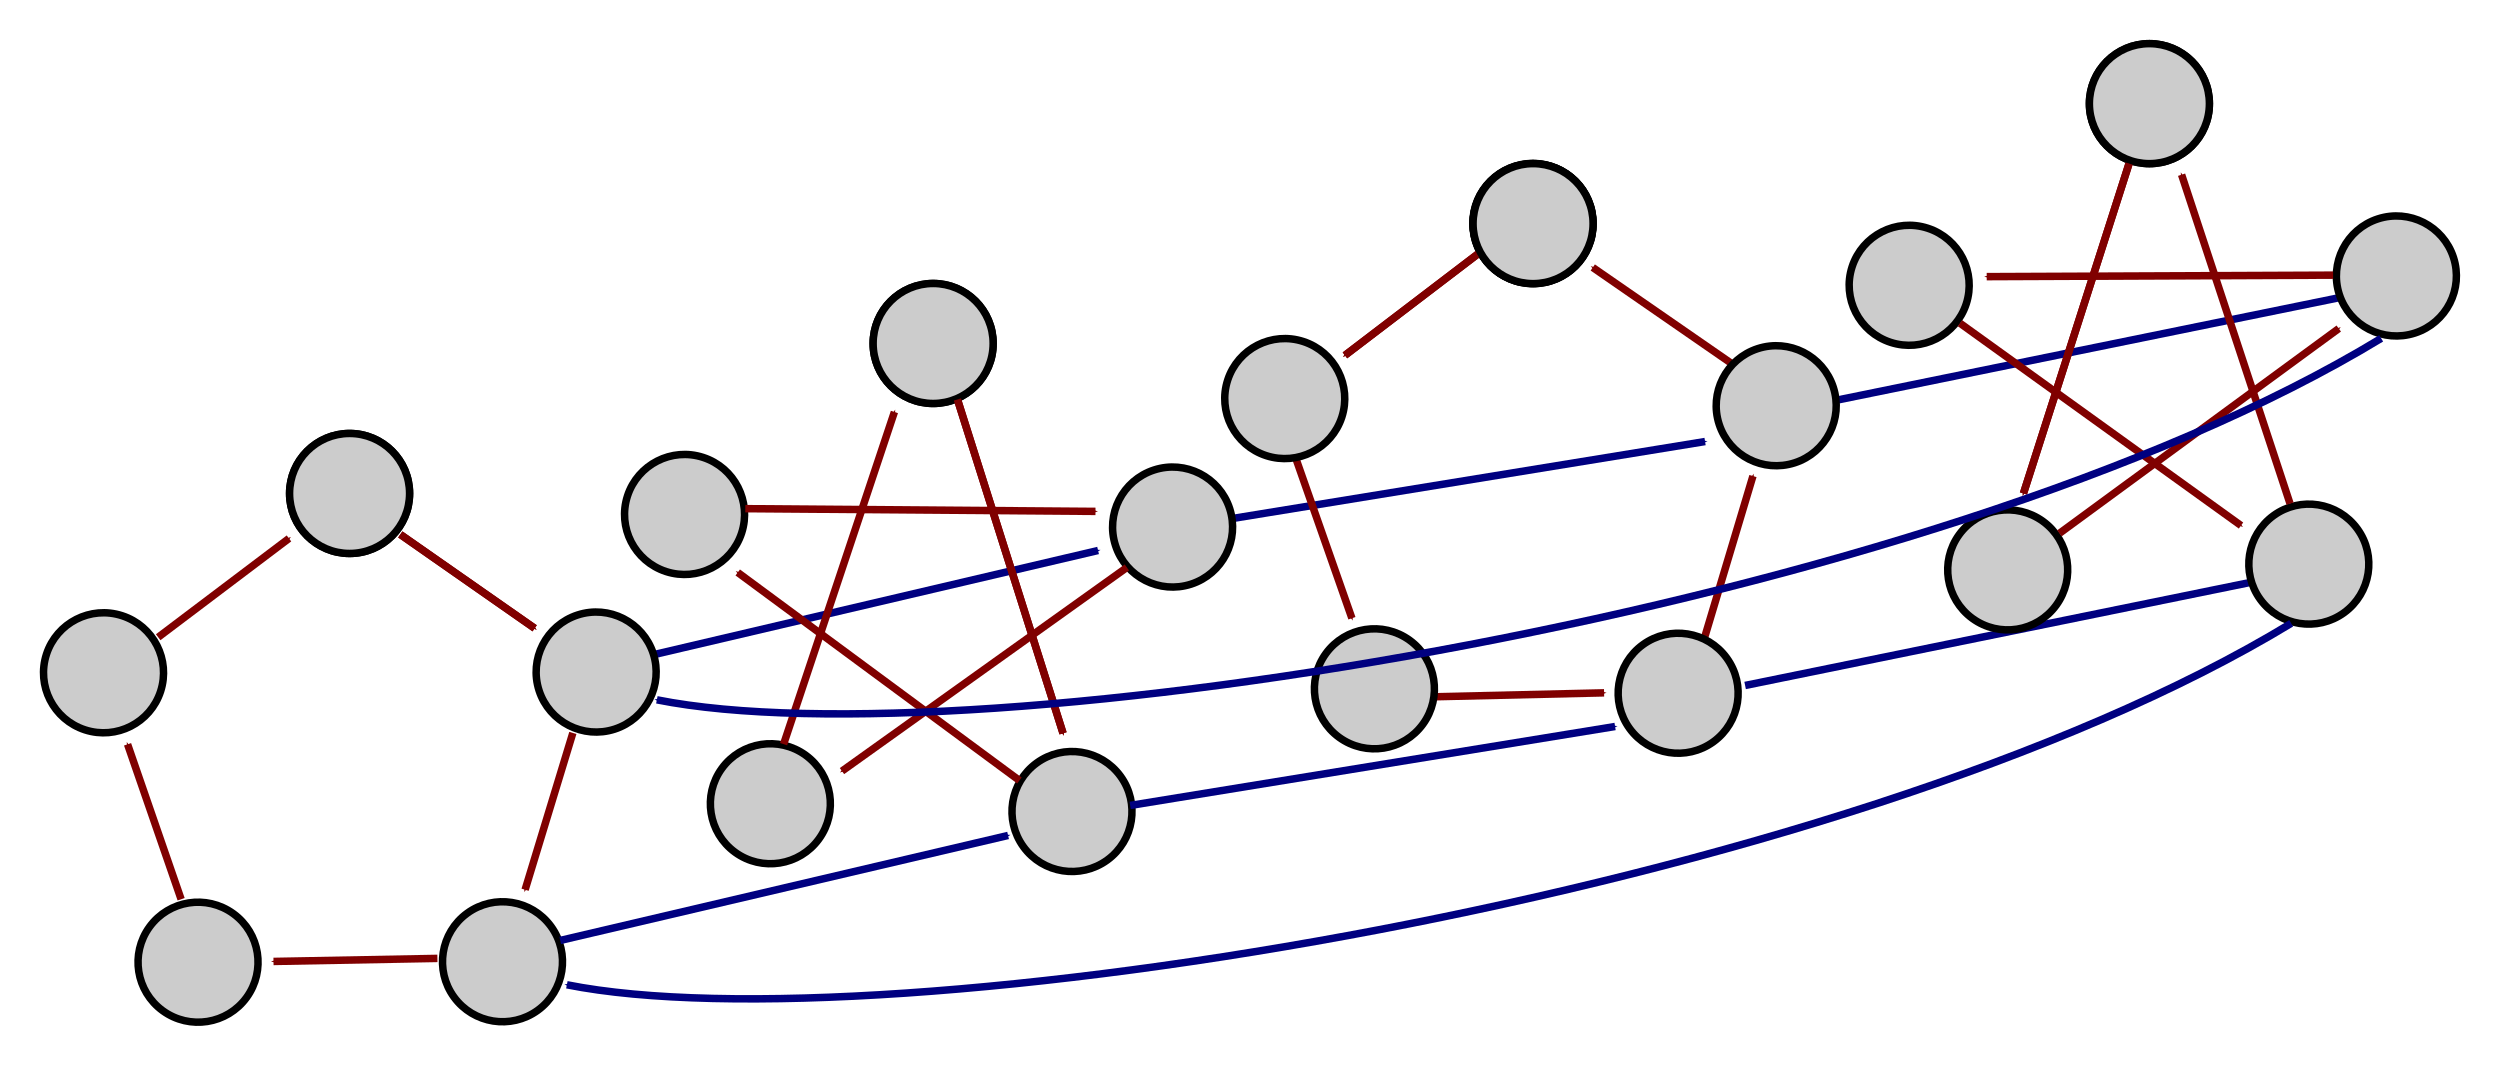 <?xml version="1.0" encoding="UTF-8" standalone="no"?>
<!-- Created with Inkscape (http://www.inkscape.org/) -->

<svg
   width="629.993"
   height="268.558"
   viewBox="0 0 629.993 268.558"
   version="1.1"
   id="svg1"
   inkscape:version="1.3.2 (1:1.3.2+202311252150+091e20ef0f)"
   sodipodi:docname="07-6-ex-15-d.svg"
   xmlns:inkscape="http://www.inkscape.org/namespaces/inkscape"
   xmlns:sodipodi="http://sodipodi.sourceforge.net/DTD/sodipodi-0.dtd"
   xmlns:xlink="http://www.w3.org/1999/xlink"
   xmlns="http://www.w3.org/2000/svg"
   xmlns:svg="http://www.w3.org/2000/svg"
   xmlns:a="http://ns.adobe.com/AdobeSVGViewerExtensions/3.0/">
  <sodipodi:namedview
     id="namedview1"
     pagecolor="#ffffff"
     bordercolor="#666666"
     borderopacity="1.0"
     inkscape:showpageshadow="2"
     inkscape:pageopacity="0.0"
     inkscape:pagecheckerboard="0"
     inkscape:deskcolor="#d1d1d1"
     inkscape:document-units="px"
     showgrid="true"
     inkscape:zoom="0.83784722"
     inkscape:cx="458.91422"
     inkscape:cy="462.49482"
     inkscape:current-layer="layer1">
    <inkscape:grid
       id="grid1"
       units="px"
       originx="1113.617"
       originy="877.765"
       spacingx="1"
       spacingy="1"
       empcolor="#0099e5"
       empopacity="0.302"
       color="#0099e5"
       opacity="0.149"
       empspacing="5"
       dotted="false"
       gridanglex="30"
       gridanglez="30"
       visible="true" />
    <inkscape:page
       x="0"
       y="0"
       width="629.993"
       height="268.558"
       id="page1"
       margin="10"
       bleed="0" />
  </sodipodi:namedview>
  <defs
     id="defs1">
    <marker
       inkscape:stockid="Arrow1Mend"
       orient="auto"
       refY="0"
       refX="0"
       id="marker13951"
       style="overflow:visible"
       inkscape:isstock="true">
      <path
         id="path13949"
         d="M 0,0 5,-5 -12.5,0 5,5 Z"
         style="fill:#800000;fill-opacity:1;fill-rule:evenodd;stroke:#800000;stroke-width:1pt;stroke-opacity:1"
         transform="matrix(-0.4,0,0,-0.4,-4,0)"
         inkscape:connector-curvature="0" />
    </marker>
    <marker
       inkscape:isstock="true"
       style="overflow:visible"
       id="marker14009"
       refX="0"
       refY="0"
       orient="auto"
       inkscape:stockid="Arrow1Mend">
      <path
         transform="matrix(-0.4,0,0,-0.4,-4,0)"
         style="fill:#800000;fill-opacity:1;fill-rule:evenodd;stroke:#800000;stroke-width:1pt;stroke-opacity:1"
         d="M 0,0 5,-5 -12.5,0 5,5 Z"
         id="path14007"
         inkscape:connector-curvature="0" />
    </marker>
    <marker
       inkscape:stockid="Arrow1Mend"
       orient="auto"
       refY="0"
       refX="0"
       id="marker13769"
       style="overflow:visible"
       inkscape:isstock="true">
      <path
         id="path13767"
         d="M 0,0 5,-5 -12.5,0 5,5 Z"
         style="fill:#800000;fill-opacity:1;fill-rule:evenodd;stroke:#800000;stroke-width:1pt;stroke-opacity:1"
         transform="matrix(-0.4,0,0,-0.4,-4,0)"
         inkscape:connector-curvature="0" />
    </marker>
    <marker
       inkscape:stockid="Arrow1Mend"
       orient="auto"
       refY="0"
       refX="0"
       id="marker14079"
       style="overflow:visible"
       inkscape:isstock="true">
      <path
         id="path14077"
         d="M 0,0 5,-5 -12.5,0 5,5 Z"
         style="fill:#800000;fill-opacity:1;fill-rule:evenodd;stroke:#800000;stroke-width:1pt;stroke-opacity:1"
         transform="matrix(-0.4,0,0,-0.4,-4,0)"
         inkscape:connector-curvature="0" />
    </marker>
    <marker
       inkscape:stockid="Arrow1Mend"
       orient="auto"
       refY="0"
       refX="0"
       id="marker1"
       style="overflow:visible"
       inkscape:isstock="true">
      <path
         id="path1"
         d="M 0,0 5,-5 -12.5,0 5,5 Z"
         style="fill:#800000;fill-opacity:1;fill-rule:evenodd;stroke:#800000;stroke-width:1pt;stroke-opacity:1"
         transform="matrix(-0.4,0,0,-0.4,-4,0)"
         inkscape:connector-curvature="0" />
    </marker>
    <marker
       inkscape:isstock="true"
       style="overflow:visible"
       id="marker2"
       refX="0"
       refY="0"
       orient="auto"
       inkscape:stockid="Arrow1Mend">
      <path
         transform="matrix(-0.4,0,0,-0.4,-4,0)"
         style="fill:#800000;fill-opacity:1;fill-rule:evenodd;stroke:#800000;stroke-width:1pt;stroke-opacity:1"
         d="M 0,0 5,-5 -12.5,0 5,5 Z"
         id="path2"
         inkscape:connector-curvature="0" />
    </marker>
    <marker
       inkscape:stockid="Arrow1Mend"
       orient="auto"
       refY="0"
       refX="0"
       id="marker3"
       style="overflow:visible"
       inkscape:isstock="true">
      <path
         id="path3"
         d="M 0,0 5,-5 -12.5,0 5,5 Z"
         style="fill:#800000;fill-opacity:1;fill-rule:evenodd;stroke:#800000;stroke-width:1pt;stroke-opacity:1"
         transform="matrix(-0.4,0,0,-0.4,-4,0)"
         inkscape:connector-curvature="0" />
    </marker>
    <marker
       inkscape:stockid="Arrow1Mend"
       orient="auto"
       refY="0"
       refX="0"
       id="marker4"
       style="overflow:visible"
       inkscape:isstock="true">
      <path
         id="path4"
         d="M 0,0 5,-5 -12.5,0 5,5 Z"
         style="fill:#800000;fill-opacity:1;fill-rule:evenodd;stroke:#800000;stroke-width:1pt;stroke-opacity:1"
         transform="matrix(-0.4,0,0,-0.4,-4,0)"
         inkscape:connector-curvature="0" />
    </marker>
    <marker
       inkscape:isstock="true"
       style="overflow:visible"
       id="marker5"
       refX="0"
       refY="0"
       orient="auto"
       inkscape:stockid="Arrow1Mend">
      <path
         transform="matrix(-0.4,0,0,-0.4,-4,0)"
         style="fill:#800000;fill-opacity:1;fill-rule:evenodd;stroke:#800000;stroke-width:1pt;stroke-opacity:1"
         d="M 0,0 5,-5 -12.5,0 5,5 Z"
         id="path5"
         inkscape:connector-curvature="0" />
    </marker>
    <radialGradient
       id="XMLID_49_-3"
       cx="262.593"
       cy="180.009"
       r="8.944"
       fx="262.593"
       fy="180.009"
       gradientUnits="userSpaceOnUse"
       gradientTransform="translate(-405.201,-40.272)">
				<stop
   offset="0"
   style="stop-color:#FFFFFF"
   id="stop7-7" />

				<stop
   offset="0.489"
   style="stop-color:#73BE1E"
   id="stop8-5" />

				<stop
   offset="1"
   style="stop-color:#005447"
   id="stop9-9" />

				<a:midPointStop
   offset="0"
   style="stop-color:#FFFFFF" />

				<a:midPointStop
   offset="0.5"
   style="stop-color:#FFFFFF" />

				<a:midPointStop
   offset="0.489"
   style="stop-color:#73BE1E" />

				<a:midPointStop
   offset="0.5"
   style="stop-color:#73BE1E" />

				<a:midPointStop
   offset="1"
   style="stop-color:#005447" />

			</radialGradient>
    <radialGradient
       id="XMLID_50_-2"
       cx="291.355"
       cy="217.816"
       r="10.825"
       fx="291.355"
       fy="217.816"
       gradientUnits="userSpaceOnUse"
       gradientTransform="translate(-482.431,-35.117)">
				<stop
   offset="0"
   style="stop-color:#FFFFFF"
   id="stop10-2" />

				<stop
   offset="0.489"
   style="stop-color:#FF9900"
   id="stop11-8" />

				<stop
   offset="1"
   style="stop-color:#5B3E1C"
   id="stop12-9" />

				<a:midPointStop
   offset="0"
   style="stop-color:#FFFFFF" />

				<a:midPointStop
   offset="0.5"
   style="stop-color:#FFFFFF" />

				<a:midPointStop
   offset="0.489"
   style="stop-color:#FF9900" />

				<a:midPointStop
   offset="0.5"
   style="stop-color:#FF9900" />

				<a:midPointStop
   offset="1"
   style="stop-color:#5B3E1C" />

			</radialGradient>
    <radialGradient
       id="XMLID_51_-7"
       cx="266.593"
       cy="260.008"
       r="10.296"
       fx="266.593"
       fy="260.008"
       gradientUnits="userSpaceOnUse"
       gradientTransform="translate(-405.201,-40.272)">
				<stop
   offset="0"
   style="stop-color:#FFFFFF"
   id="stop13-3" />

				<stop
   offset="0.449"
   style="stop-color:#9957F7"
   id="stop14-6" />

				<stop
   offset="1"
   style="stop-color:#000000"
   id="stop15-1" />

				<a:midPointStop
   offset="0"
   style="stop-color:#FFFFFF" />

				<a:midPointStop
   offset="0.5"
   style="stop-color:#FFFFFF" />

				<a:midPointStop
   offset="0.449"
   style="stop-color:#9957F7" />

				<a:midPointStop
   offset="0.5"
   style="stop-color:#9957F7" />

				<a:midPointStop
   offset="1"
   style="stop-color:#000000" />

			</radialGradient>
    <radialGradient
       id="XMLID_52_-2"
       cx="214.591"
       cy="221.994"
       r="10.825"
       fx="214.591"
       fy="221.994"
       gradientUnits="userSpaceOnUse"
       gradientTransform="translate(-327.586,-42.657)">
				<stop
   offset="0"
   style="stop-color:#FFFFFF"
   id="stop16-9" />

				<stop
   offset="0.382"
   style="stop-color:#22ADF2"
   id="stop17-3" />

				<stop
   offset="1"
   style="stop-color:#000000"
   id="stop18-1" />

				<a:midPointStop
   offset="0"
   style="stop-color:#FFFFFF" />

				<a:midPointStop
   offset="0.5"
   style="stop-color:#FFFFFF" />

				<a:midPointStop
   offset="0.382"
   style="stop-color:#22ADF2" />

				<a:midPointStop
   offset="0.5"
   style="stop-color:#22ADF2" />

				<a:midPointStop
   offset="1"
   style="stop-color:#000000" />

			</radialGradient>
    <marker
       inkscape:isstock="true"
       style="overflow:visible"
       id="marker33663"
       refX="0"
       refY="0"
       orient="auto"
       inkscape:stockid="Arrow1Mend">
      <path
         inkscape:connector-curvature="0"
         transform="matrix(-0.4,0,0,-0.4,-4,0)"
         style="fill:#800000;fill-opacity:1;fill-rule:evenodd;stroke:#800000;stroke-width:1pt;stroke-opacity:1"
         d="M 0,0 5,-5 -12.5,0 5,5 Z"
         id="path33661" />
    </marker>
    <marker
       inkscape:isstock="true"
       style="overflow:visible"
       id="marker33653"
       refX="0"
       refY="0"
       orient="auto"
       inkscape:stockid="Arrow1Mend">
      <path
         inkscape:connector-curvature="0"
         transform="matrix(-0.4,0,0,-0.4,-4,0)"
         style="fill:#800000;fill-opacity:1;fill-rule:evenodd;stroke:#800000;stroke-width:1pt;stroke-opacity:1"
         d="M 0,0 5,-5 -12.5,0 5,5 Z"
         id="path33651" />
    </marker>
    <marker
       inkscape:isstock="true"
       style="overflow:visible"
       id="marker33643"
       refX="0"
       refY="0"
       orient="auto"
       inkscape:stockid="Arrow1Mend">
      <path
         inkscape:connector-curvature="0"
         transform="matrix(-0.4,0,0,-0.4,-4,0)"
         style="fill:#800000;fill-opacity:1;fill-rule:evenodd;stroke:#800000;stroke-width:1pt;stroke-opacity:1"
         d="M 0,0 5,-5 -12.5,0 5,5 Z"
         id="path33641" />
    </marker>
    <marker
       inkscape:isstock="true"
       style="overflow:visible"
       id="marker33633"
       refX="0"
       refY="0"
       orient="auto"
       inkscape:stockid="Arrow1Mend">
      <path
         inkscape:connector-curvature="0"
         transform="matrix(-0.4,0,0,-0.4,-4,0)"
         style="fill:#800000;fill-opacity:1;fill-rule:evenodd;stroke:#800000;stroke-width:1pt;stroke-opacity:1"
         d="M 0,0 5,-5 -12.5,0 5,5 Z"
         id="path33631" />
    </marker>
    <marker
       style="overflow:visible"
       id="marker33603"
       refX="0"
       refY="0"
       orient="auto"
       inkscape:stockid="Arrow1Mstart"
       inkscape:isstock="true">
      <path
         transform="matrix(0.4,0,0,0.4,4,0)"
         style="fill:#800000;fill-opacity:1;fill-rule:evenodd;stroke:#800000;stroke-width:1pt;stroke-opacity:1"
         d="M 0,0 5,-5 -12.5,0 5,5 Z"
         id="path33601" />
    </marker>
    <marker
       inkscape:isstock="true"
       style="overflow:visible"
       id="marker33623"
       refX="0"
       refY="0"
       orient="auto"
       inkscape:stockid="Arrow1Mend">
      <path
         inkscape:connector-curvature="0"
         transform="matrix(-0.4,0,0,-0.4,-4,0)"
         style="fill:#800000;fill-opacity:1;fill-rule:evenodd;stroke:#800000;stroke-width:1pt;stroke-opacity:1"
         d="M 0,0 5,-5 -12.5,0 5,5 Z"
         id="path33621" />
    </marker>
    <marker
       inkscape:isstock="true"
       style="overflow:visible"
       id="marker33613"
       refX="0"
       refY="0"
       orient="auto"
       inkscape:stockid="Arrow1Mend">
      <path
         inkscape:connector-curvature="0"
         transform="matrix(-0.4,0,0,-0.4,-4,0)"
         style="fill:#800000;fill-opacity:1;fill-rule:evenodd;stroke:#800000;stroke-width:1pt;stroke-opacity:1"
         d="M 0,0 5,-5 -12.5,0 5,5 Z"
         id="path33611" />
    </marker>
    <marker
       style="overflow:visible"
       id="marker33593"
       refX="0"
       refY="0"
       orient="auto"
       inkscape:stockid="Arrow1Mstart"
       inkscape:isstock="true">
      <path
         transform="matrix(0.4,0,0,0.4,4,0)"
         style="fill:#800000;fill-opacity:1;fill-rule:evenodd;stroke:#800000;stroke-width:1pt;stroke-opacity:1"
         d="M 0,0 5,-5 -12.5,0 5,5 Z"
         id="path33591" />
    </marker>
    <marker
       style="overflow:visible"
       id="marker5069"
       refX="0"
       refY="0"
       orient="auto"
       inkscape:stockid="Arrow1Mend"
       inkscape:isstock="true">
      <path
         transform="matrix(-0.4,0,0,-0.4,-4,0)"
         style="fill:#f83c46;fill-opacity:1;fill-rule:evenodd;stroke:#f83c46;stroke-width:1pt;stroke-opacity:1"
         d="M 0,0 5,-5 -12.5,0 5,5 Z"
         id="path5067" />
    </marker>
    <marker
       style="overflow:visible"
       id="marker5237"
       refX="0"
       refY="0"
       orient="auto"
       inkscape:stockid="Arrow1Mend"
       inkscape:isstock="true">
      <path
         transform="matrix(-0.4,0,0,-0.4,-4,0)"
         style="fill:#f83c46;fill-opacity:1;fill-rule:evenodd;stroke:#f83c46;stroke-width:1pt;stroke-opacity:1"
         d="M 0,0 5,-5 -12.5,0 5,5 Z"
         id="path5235" />
    </marker>
    <marker
       style="overflow:visible"
       id="marker5227"
       refX="0"
       refY="0"
       orient="auto"
       inkscape:stockid="Arrow1Mend"
       inkscape:isstock="true">
      <path
         transform="matrix(-0.4,0,0,-0.4,-4,0)"
         style="fill:#f83c46;fill-opacity:1;fill-rule:evenodd;stroke:#f83c46;stroke-width:1pt;stroke-opacity:1"
         d="M 0,0 5,-5 -12.5,0 5,5 Z"
         id="path5225" />
    </marker>
    <marker
       style="overflow:visible"
       id="marker10125"
       refX="0"
       refY="0"
       orient="auto"
       inkscape:stockid="Arrow1Mstart"
       inkscape:isstock="true">
      <path
         transform="matrix(0.4,0,0,0.4,4,0)"
         style="fill:#7feef9;fill-opacity:1;fill-rule:evenodd;stroke:#7feef9;stroke-width:1pt;stroke-opacity:1"
         d="M 0,0 5,-5 -12.5,0 5,5 Z"
         id="path10123" />
    </marker>
    <marker
       style="overflow:visible"
       id="marker10135"
       refX="0"
       refY="0"
       orient="auto"
       inkscape:stockid="Arrow1Mend"
       inkscape:isstock="true">
      <path
         transform="matrix(-0.4,0,0,-0.4,-4,0)"
         style="fill:#7feef9;fill-opacity:1;fill-rule:evenodd;stroke:#7feef9;stroke-width:1pt;stroke-opacity:1"
         d="M 0,0 5,-5 -12.5,0 5,5 Z"
         id="path10133" />
    </marker>
    <marker
       style="overflow:visible"
       id="marker13506"
       refX="0"
       refY="0"
       orient="auto"
       inkscape:stockid="Arrow1Mstart"
       inkscape:isstock="true">
      <path
         transform="matrix(0.4,0,0,0.4,4,0)"
         style="fill:#e88cf0;fill-opacity:1;fill-rule:evenodd;stroke:#e88cf0;stroke-width:1pt;stroke-opacity:1"
         d="M 0,0 5,-5 -12.5,0 5,5 Z"
         id="path13504" />
    </marker>
    <marker
       style="overflow:visible"
       id="marker13516"
       refX="0"
       refY="0"
       orient="auto"
       inkscape:stockid="Arrow1Mend"
       inkscape:isstock="true">
      <path
         transform="matrix(-0.4,0,0,-0.4,-4,0)"
         style="fill:#e88cf0;fill-opacity:1;fill-rule:evenodd;stroke:#e88cf0;stroke-width:1pt;stroke-opacity:1"
         d="M 0,0 5,-5 -12.5,0 5,5 Z"
         id="path13514" />
    </marker>
    <marker
       inkscape:stockid="Arrow1Mend"
       orient="auto"
       refY="0"
       refX="0"
       id="marker6817"
       style="overflow:visible"
       inkscape:isstock="true">
      <path
         id="path6815"
         d="M 0,0 5,-5 -12.5,0 5,5 Z"
         style="fill:#800000;fill-opacity:1;fill-rule:evenodd;stroke:#800000;stroke-width:1pt;stroke-opacity:1"
         transform="matrix(-0.4,0,0,-0.4,-4,0)"
         inkscape:connector-curvature="0" />
    </marker>
    <marker
       inkscape:stockid="Arrow1Mend"
       orient="auto"
       refY="0"
       refX="0"
       id="marker7259"
       style="overflow:visible"
       inkscape:isstock="true">
      <path
         id="path7257"
         d="M 0,0 5,-5 -12.5,0 5,5 Z"
         style="fill:#808000;fill-opacity:1;fill-rule:evenodd;stroke:#808000;stroke-width:1pt;stroke-opacity:1"
         transform="matrix(-0.4,0,0,-0.4,-4,0)"
         inkscape:connector-curvature="0" />
    </marker>
    <marker
       inkscape:stockid="Arrow1Mend"
       orient="auto"
       refY="0"
       refX="0"
       id="marker9674"
       style="overflow:visible"
       inkscape:isstock="true">
      <path
         id="path9672"
         d="M 0,0 5,-5 -12.5,0 5,5 Z"
         style="fill:#800000;fill-opacity:1;fill-rule:evenodd;stroke:#800000;stroke-width:1pt;stroke-opacity:1"
         transform="matrix(-0.4,0,0,-0.4,-4,0)"
         inkscape:connector-curvature="0" />
    </marker>
    <marker
       inkscape:stockid="Arrow1Mend"
       orient="auto"
       refY="0"
       refX="0"
       id="marker10330"
       style="overflow:visible"
       inkscape:isstock="true">
      <path
         id="path10328"
         d="M 0,0 5,-5 -12.5,0 5,5 Z"
         style="fill:#008000;fill-opacity:1;fill-rule:evenodd;stroke:#008000;stroke-width:1pt;stroke-opacity:1"
         transform="matrix(-0.4,0,0,-0.4,-4,0)"
         inkscape:connector-curvature="0" />
    </marker>
    <marker
       inkscape:stockid="Arrow1Mend"
       orient="auto"
       refY="0"
       refX="0"
       id="marker1-2"
       style="overflow:visible"
       inkscape:isstock="true">
      <path
         id="path1-7"
         d="M 0,0 5,-5 -12.5,0 5,5 Z"
         style="fill:#800000;fill-opacity:1;fill-rule:evenodd;stroke:#800000;stroke-width:1pt;stroke-opacity:1"
         transform="matrix(-0.4,0,0,-0.4,-4,0)"
         inkscape:connector-curvature="0" />
    </marker>
    <marker
       inkscape:stockid="Arrow1Mend"
       orient="auto"
       refY="0"
       refX="0"
       id="marker3-3"
       style="overflow:visible"
       inkscape:isstock="true">
      <path
         id="path3-2"
         d="M 0,0 5,-5 -12.5,0 5,5 Z"
         style="fill:#008000;fill-opacity:1;fill-rule:evenodd;stroke:#008000;stroke-width:1pt;stroke-opacity:1"
         transform="matrix(-0.4,0,0,-0.4,-4,0)"
         inkscape:connector-curvature="0" />
    </marker>
    <marker
       inkscape:stockid="Arrow1Mend"
       orient="auto"
       refY="0"
       refX="0"
       id="marker4-1"
       style="overflow:visible"
       inkscape:isstock="true">
      <path
         id="path4-5"
         d="M 0,0 5,-5 -12.5,0 5,5 Z"
         style="fill:#800000;fill-opacity:1;fill-rule:evenodd;stroke:#800000;stroke-width:1pt;stroke-opacity:1"
         transform="matrix(-0.4,0,0,-0.4,-4,0)"
         inkscape:connector-curvature="0" />
    </marker>
    <marker
       inkscape:stockid="Arrow1Mend"
       orient="auto"
       refY="0"
       refX="0"
       id="marker6"
       style="overflow:visible"
       inkscape:isstock="true">
      <path
         id="path6"
         d="M 0,0 5,-5 -12.5,0 5,5 Z"
         style="fill:#008000;fill-opacity:1;fill-rule:evenodd;stroke:#008000;stroke-width:1pt;stroke-opacity:1"
         transform="matrix(-0.4,0,0,-0.4,-4,0)"
         inkscape:connector-curvature="0" />
    </marker>
    <marker
       inkscape:stockid="Arrow1Mend"
       orient="auto"
       refY="0"
       refX="0"
       id="marker7"
       style="overflow:visible"
       inkscape:isstock="true">
      <path
         id="path7"
         d="M 0,0 5,-5 -12.5,0 5,5 Z"
         style="fill:#800000;fill-opacity:1;fill-rule:evenodd;stroke:#800000;stroke-width:1pt;stroke-opacity:1"
         transform="matrix(-0.4,0,0,-0.4,-4,0)"
         inkscape:connector-curvature="0" />
    </marker>
    <marker
       inkscape:stockid="Arrow1Mend"
       orient="auto"
       refY="0"
       refX="0"
       id="marker9"
       style="overflow:visible"
       inkscape:isstock="true">
      <path
         id="path9"
         d="M 0,0 5,-5 -12.5,0 5,5 Z"
         style="fill:#008000;fill-opacity:1;fill-rule:evenodd;stroke:#008000;stroke-width:1pt;stroke-opacity:1"
         transform="matrix(-0.4,0,0,-0.4,-4,0)"
         inkscape:connector-curvature="0" />
    </marker>
    <marker
       inkscape:stockid="Arrow1Mend"
       orient="auto"
       refY="0"
       refX="0"
       id="marker10"
       style="overflow:visible"
       inkscape:isstock="true">
      <path
         id="path10"
         d="M 0,0 5,-5 -12.5,0 5,5 Z"
         style="fill:#800000;fill-opacity:1;fill-rule:evenodd;stroke:#800000;stroke-width:1pt;stroke-opacity:1"
         transform="matrix(-0.4,0,0,-0.4,-4,0)"
         inkscape:connector-curvature="0" />
    </marker>
    <marker
       inkscape:stockid="Arrow1Mend"
       orient="auto"
       refY="0"
       refX="0"
       id="marker12"
       style="overflow:visible"
       inkscape:isstock="true">
      <path
         id="path12"
         d="M 0,0 5,-5 -12.5,0 5,5 Z"
         style="fill:#008000;fill-opacity:1;fill-rule:evenodd;stroke:#008000;stroke-width:1pt;stroke-opacity:1"
         transform="matrix(-0.4,0,0,-0.4,-4,0)"
         inkscape:connector-curvature="0" />
    </marker>
    <marker
       inkscape:stockid="Arrow1Mend"
       orient="auto"
       refY="0"
       refX="0"
       id="marker13"
       style="overflow:visible"
       inkscape:isstock="true">
      <path
         id="path13"
         d="M 0,0 5,-5 -12.5,0 5,5 Z"
         style="fill:#800000;fill-opacity:1;fill-rule:evenodd;stroke:#800000;stroke-width:1pt;stroke-opacity:1"
         transform="matrix(-0.4,0,0,-0.4,-4,0)"
         inkscape:connector-curvature="0" />
    </marker>
    <marker
       inkscape:stockid="Arrow1Mend"
       orient="auto"
       refY="0"
       refX="0"
       id="marker15"
       style="overflow:visible"
       inkscape:isstock="true">
      <path
         id="path15"
         d="M 0,0 5,-5 -12.5,0 5,5 Z"
         style="fill:#008000;fill-opacity:1;fill-rule:evenodd;stroke:#008000;stroke-width:1pt;stroke-opacity:1"
         transform="matrix(-0.4,0,0,-0.4,-4,0)"
         inkscape:connector-curvature="0" />
    </marker>
    <marker
       inkscape:stockid="Arrow1Mend"
       orient="auto"
       refY="0"
       refX="0"
       id="marker14587"
       style="overflow:visible"
       inkscape:isstock="true">
      <path
         id="path14585"
         d="M 0,0 5,-5 -12.5,0 5,5 Z"
         style="fill:#800000;fill-opacity:1;fill-rule:evenodd;stroke:#800000;stroke-width:1pt;stroke-opacity:1"
         transform="matrix(-0.4,0,0,-0.4,-4,0)"
         inkscape:connector-curvature="0" />
    </marker>
    <marker
       inkscape:stockid="Arrow1Mend"
       orient="auto"
       refY="0"
       refX="0"
       id="marker14597"
       style="overflow:visible"
       inkscape:isstock="true">
      <path
         id="path14595"
         d="M 0,0 5,-5 -12.5,0 5,5 Z"
         style="fill:#808000;fill-opacity:1;fill-rule:evenodd;stroke:#808000;stroke-width:1pt;stroke-opacity:1"
         transform="matrix(-0.4,0,0,-0.4,-4,0)"
         inkscape:connector-curvature="0" />
    </marker>
    <marker
       inkscape:stockid="Arrow1Mend"
       orient="auto"
       refY="0"
       refX="0"
       id="marker36332"
       style="overflow:visible"
       inkscape:isstock="true">
      <path
         id="path36330"
         d="M 0,0 5,-5 -12.5,0 5,5 Z"
         style="fill:#800000;fill-opacity:1;fill-rule:evenodd;stroke:#800000;stroke-width:1pt;stroke-opacity:1"
         transform="matrix(-0.4,0,0,-0.4,-4,0)"
         inkscape:connector-curvature="0" />
    </marker>
    <marker
       inkscape:stockid="Arrow1Mend"
       orient="auto"
       refY="0"
       refX="0"
       id="marker36342"
       style="overflow:visible"
       inkscape:isstock="true">
      <path
         id="path36340"
         d="M 0,0 5,-5 -12.5,0 5,5 Z"
         style="fill:#800000;fill-opacity:1;fill-rule:evenodd;stroke:#800000;stroke-width:1pt;stroke-opacity:1"
         transform="matrix(-0.4,0,0,-0.4,-4,0)"
         inkscape:connector-curvature="0" />
    </marker>
    <marker
       inkscape:stockid="Arrow1Mend"
       orient="auto"
       refY="0"
       refX="0"
       id="marker36352"
       style="overflow:visible"
       inkscape:isstock="true">
      <path
         id="path36350"
         d="M 0,0 5,-5 -12.5,0 5,5 Z"
         style="fill:#800000;fill-opacity:1;fill-rule:evenodd;stroke:#800000;stroke-width:1pt;stroke-opacity:1"
         transform="matrix(-0.4,0,0,-0.4,-4,0)"
         inkscape:connector-curvature="0" />
    </marker>
    <marker
       inkscape:stockid="Arrow1Mend"
       orient="auto"
       refY="0"
       refX="0"
       id="marker37556"
       style="overflow:visible"
       inkscape:isstock="true">
      <path
         id="path37554"
         d="M 0,0 5,-5 -12.5,0 5,5 Z"
         style="fill:#800000;fill-opacity:1;fill-rule:evenodd;stroke:#800000;stroke-width:1pt;stroke-opacity:1"
         transform="matrix(-0.4,0,0,-0.4,-4,0)"
         inkscape:connector-curvature="0" />
    </marker>
    <marker
       inkscape:stockid="Arrow1Mend"
       orient="auto"
       refY="0"
       refX="0"
       id="marker36923"
       style="overflow:visible"
       inkscape:isstock="true">
      <path
         id="path36921"
         d="M 0,0 5,-5 -12.5,0 5,5 Z"
         style="fill:#800000;fill-opacity:1;fill-rule:evenodd;stroke:#800000;stroke-width:1pt;stroke-opacity:1"
         transform="matrix(-0.4,0,0,-0.4,-4,0)"
         inkscape:connector-curvature="0" />
    </marker>
    <marker
       style="overflow:visible"
       id="marker1788"
       refX="0"
       refY="0"
       orient="auto"
       inkscape:stockid="Arrow1Mend"
       inkscape:isstock="true">
      <path
         transform="matrix(-0.4,0,0,-0.4,-4,0)"
         style="fill:#000080;fill-opacity:1;fill-rule:evenodd;stroke:#000080;stroke-width:1pt;stroke-opacity:1"
         d="M 0,0 5,-5 -12.5,0 5,5 Z"
         id="path1786" />
    </marker>
    <marker
       style="overflow:visible"
       id="marker27"
       refX="0"
       refY="0"
       orient="auto"
       inkscape:stockid="Arrow1Mend"
       inkscape:isstock="true">
      <path
         transform="matrix(-0.4,0,0,-0.4,-4,0)"
         style="fill:#000080;fill-opacity:1;fill-rule:evenodd;stroke:#000080;stroke-width:1pt;stroke-opacity:1"
         d="M 0,0 5,-5 -12.5,0 5,5 Z"
         id="path27" />
    </marker>
    <marker
       style="overflow:visible"
       id="marker31"
       refX="0"
       refY="0"
       orient="auto"
       inkscape:stockid="Arrow1Mend"
       inkscape:isstock="true">
      <path
         transform="matrix(-0.4,0,0,-0.4,-4,0)"
         style="fill:#000080;fill-opacity:1;fill-rule:evenodd;stroke:#000080;stroke-width:1pt;stroke-opacity:1"
         d="M 0,0 5,-5 -12.5,0 5,5 Z"
         id="path31" />
    </marker>
    <marker
       style="overflow:visible"
       id="marker35"
       refX="0"
       refY="0"
       orient="auto"
       inkscape:stockid="Arrow1Mend"
       inkscape:isstock="true">
      <path
         transform="matrix(-0.4,0,0,-0.4,-4,0)"
         style="fill:#000080;fill-opacity:1;fill-rule:evenodd;stroke:#000080;stroke-width:1pt;stroke-opacity:1"
         d="M 0,0 5,-5 -12.5,0 5,5 Z"
         id="path35" />
    </marker>
    <marker
       style="overflow:visible"
       id="marker39"
       refX="0"
       refY="0"
       orient="auto"
       inkscape:stockid="Arrow1Mend"
       inkscape:isstock="true">
      <path
         transform="matrix(-0.4,0,0,-0.4,-4,0)"
         style="fill:#000080;fill-opacity:1;fill-rule:evenodd;stroke:#000080;stroke-width:1pt;stroke-opacity:1"
         d="M 0,0 5,-5 -12.5,0 5,5 Z"
         id="path39" />
    </marker>
    <marker
       style="overflow:visible"
       id="marker43"
       refX="0"
       refY="0"
       orient="auto"
       inkscape:stockid="Arrow1Mend"
       inkscape:isstock="true">
      <path
         transform="matrix(-0.4,0,0,-0.4,-4,0)"
         style="fill:#000080;fill-opacity:1;fill-rule:evenodd;stroke:#000080;stroke-width:1pt;stroke-opacity:1"
         d="M 0,0 5,-5 -12.5,0 5,5 Z"
         id="path43" />
    </marker>
    <marker
       style="overflow:visible"
       id="marker7523"
       refX="0"
       refY="0"
       orient="auto"
       inkscape:stockid="Arrow1Mend"
       inkscape:isstock="true">
      <path
         transform="matrix(-0.4,0,0,-0.4,-4,0)"
         style="fill:#800000;fill-opacity:1;fill-rule:evenodd;stroke:#800000;stroke-width:1pt;stroke-opacity:1"
         d="M 0,0 5,-5 -12.5,0 5,5 Z"
         id="path7521" />
    </marker>
    <marker
       style="overflow:visible"
       id="marker7513"
       refX="0"
       refY="0"
       orient="auto"
       inkscape:stockid="Arrow1Mend"
       inkscape:isstock="true">
      <path
         transform="matrix(-0.4,0,0,-0.4,-4,0)"
         style="fill:#000080;fill-opacity:1;fill-rule:evenodd;stroke:#000080;stroke-width:1pt;stroke-opacity:1"
         d="M 0,0 5,-5 -12.5,0 5,5 Z"
         id="path7511" />
    </marker>
    <marker
       style="overflow:visible"
       id="marker7503"
       refX="0"
       refY="0"
       orient="auto"
       inkscape:stockid="Arrow1Mend"
       inkscape:isstock="true">
      <path
         transform="matrix(-0.4,0,0,-0.4,-4,0)"
         style="fill:#000080;fill-opacity:1;fill-rule:evenodd;stroke:#000080;stroke-width:1pt;stroke-opacity:1"
         d="M 0,0 5,-5 -12.5,0 5,5 Z"
         id="path7501" />
    </marker>
    <marker
       style="overflow:visible"
       id="marker7493"
       refX="0"
       refY="0"
       orient="auto"
       inkscape:stockid="Arrow1Mend"
       inkscape:isstock="true">
      <path
         transform="matrix(-0.4,0,0,-0.4,-4,0)"
         style="fill:#000080;fill-opacity:1;fill-rule:evenodd;stroke:#000080;stroke-width:1pt;stroke-opacity:1"
         d="M 0,0 5,-5 -12.5,0 5,5 Z"
         id="path7491" />
    </marker>
    <marker
       style="overflow:visible"
       id="marker7483"
       refX="0"
       refY="0"
       orient="auto"
       inkscape:stockid="Arrow1Mend"
       inkscape:isstock="true">
      <path
         transform="matrix(-0.4,0,0,-0.4,-4,0)"
         style="fill:#000080;fill-opacity:1;fill-rule:evenodd;stroke:#000080;stroke-width:1pt;stroke-opacity:1"
         d="M 0,0 5,-5 -12.5,0 5,5 Z"
         id="path7481" />
    </marker>
    <marker
       style="overflow:visible"
       id="marker7473"
       refX="0"
       refY="0"
       orient="auto"
       inkscape:stockid="Arrow1Mend"
       inkscape:isstock="true">
      <path
         transform="matrix(-0.4,0,0,-0.4,-4,0)"
         style="fill:#000080;fill-opacity:1;fill-rule:evenodd;stroke:#000080;stroke-width:1pt;stroke-opacity:1"
         d="M 0,0 5,-5 -12.5,0 5,5 Z"
         id="path7471" />
    </marker>
    <marker
       style="overflow:visible"
       id="marker7463"
       refX="0"
       refY="0"
       orient="auto"
       inkscape:stockid="Arrow1Mend"
       inkscape:isstock="true">
      <path
         transform="matrix(-0.4,0,0,-0.4,-4,0)"
         style="fill:#000080;fill-opacity:1;fill-rule:evenodd;stroke:#000080;stroke-width:1pt;stroke-opacity:1"
         d="M 0,0 5,-5 -12.5,0 5,5 Z"
         id="path7461" />
    </marker>
    <marker
       style="overflow:visible"
       id="marker7453"
       refX="0"
       refY="0"
       orient="auto"
       inkscape:stockid="Arrow1Mend"
       inkscape:isstock="true">
      <path
         transform="matrix(-0.4,0,0,-0.4,-4,0)"
         style="fill:#000080;fill-opacity:1;fill-rule:evenodd;stroke:#000080;stroke-width:1pt;stroke-opacity:1"
         d="M 0,0 5,-5 -12.5,0 5,5 Z"
         id="path7451" />
    </marker>
    <marker
       style="overflow:visible"
       id="marker7443"
       refX="0"
       refY="0"
       orient="auto"
       inkscape:stockid="Arrow1Mend"
       inkscape:isstock="true">
      <path
         transform="matrix(-0.4,0,0,-0.4,-4,0)"
         style="fill:#000080;fill-opacity:1;fill-rule:evenodd;stroke:#000080;stroke-width:1pt;stroke-opacity:1"
         d="M 0,0 5,-5 -12.5,0 5,5 Z"
         id="path7441" />
    </marker>
    <marker
       style="overflow:visible"
       id="marker7433"
       refX="0"
       refY="0"
       orient="auto"
       inkscape:stockid="Arrow1Mend"
       inkscape:isstock="true">
      <path
         transform="matrix(-0.4,0,0,-0.4,-4,0)"
         style="fill:#000080;fill-opacity:1;fill-rule:evenodd;stroke:#000080;stroke-width:1pt;stroke-opacity:1"
         d="M 0,0 5,-5 -12.5,0 5,5 Z"
         id="path7431" />
    </marker>
    <marker
       style="overflow:visible"
       id="marker7423"
       refX="0"
       refY="0"
       orient="auto"
       inkscape:stockid="Arrow1Mend"
       inkscape:isstock="true">
      <path
         transform="matrix(-0.4,0,0,-0.4,-4,0)"
         style="fill:#800000;fill-opacity:1;fill-rule:evenodd;stroke:#800000;stroke-width:1pt;stroke-opacity:1"
         d="M 0,0 5,-5 -12.5,0 5,5 Z"
         id="path7421" />
    </marker>
    <marker
       style="overflow:visible"
       id="marker7413"
       refX="0"
       refY="0"
       orient="auto"
       inkscape:stockid="Arrow1Mend"
       inkscape:isstock="true">
      <path
         transform="matrix(-0.4,0,0,-0.4,-4,0)"
         style="fill:#800000;fill-opacity:1;fill-rule:evenodd;stroke:#800000;stroke-width:1pt;stroke-opacity:1"
         d="M 0,0 5,-5 -12.5,0 5,5 Z"
         id="path7411" />
    </marker>
    <marker
       style="overflow:visible"
       id="marker7403"
       refX="0"
       refY="0"
       orient="auto"
       inkscape:stockid="Arrow1Mend"
       inkscape:isstock="true">
      <path
         transform="matrix(-0.4,0,0,-0.4,-4,0)"
         style="fill:#800000;fill-opacity:1;fill-rule:evenodd;stroke:#800000;stroke-width:1pt;stroke-opacity:1"
         d="M 0,0 5,-5 -12.5,0 5,5 Z"
         id="path7401" />
    </marker>
    <marker
       style="overflow:visible"
       id="marker7393"
       refX="0"
       refY="0"
       orient="auto"
       inkscape:stockid="Arrow1Mend"
       inkscape:isstock="true">
      <path
         transform="matrix(-0.4,0,0,-0.4,-4,0)"
         style="fill:#800000;fill-opacity:1;fill-rule:evenodd;stroke:#800000;stroke-width:1pt;stroke-opacity:1"
         d="M 0,0 5,-5 -12.5,0 5,5 Z"
         id="path7391" />
    </marker>
    <marker
       style="overflow:visible"
       id="marker7383"
       refX="0"
       refY="0"
       orient="auto"
       inkscape:stockid="Arrow1Mend"
       inkscape:isstock="true">
      <path
         transform="matrix(-0.4,0,0,-0.4,-4,0)"
         style="fill:#800000;fill-opacity:1;fill-rule:evenodd;stroke:#800000;stroke-width:1pt;stroke-opacity:1"
         d="M 0,0 5,-5 -12.5,0 5,5 Z"
         id="path7381" />
    </marker>
    <marker
       style="overflow:visible"
       id="marker7373"
       refX="0"
       refY="0"
       orient="auto"
       inkscape:stockid="Arrow1Mend"
       inkscape:isstock="true">
      <path
         transform="matrix(-0.4,0,0,-0.4,-4,0)"
         style="fill:#800000;fill-opacity:1;fill-rule:evenodd;stroke:#800000;stroke-width:1pt;stroke-opacity:1"
         d="M 0,0 5,-5 -12.5,0 5,5 Z"
         id="path7371" />
    </marker>
    <marker
       style="overflow:visible"
       id="marker7363"
       refX="0"
       refY="0"
       orient="auto"
       inkscape:stockid="Arrow1Mend"
       inkscape:isstock="true">
      <path
         transform="matrix(-0.4,0,0,-0.4,-4,0)"
         style="fill:#800000;fill-opacity:1;fill-rule:evenodd;stroke:#800000;stroke-width:1pt;stroke-opacity:1"
         d="M 0,0 5,-5 -12.5,0 5,5 Z"
         id="path7361" />
    </marker>
    <marker
       style="overflow:visible"
       id="marker17059"
       refX="0"
       refY="0"
       orient="auto"
       inkscape:stockid="Arrow1Mend"
       inkscape:isstock="true">
      <path
         transform="matrix(-0.4,0,0,-0.4,-4,0)"
         style="fill:#008000;fill-opacity:1;fill-rule:evenodd;stroke:#008000;stroke-width:1pt;stroke-opacity:1"
         d="M 0,0 5,-5 -12.5,0 5,5 Z"
         id="path17057" />
    </marker>
    <marker
       style="overflow:visible"
       id="marker17049"
       refX="0"
       refY="0"
       orient="auto"
       inkscape:stockid="Arrow1Mend"
       inkscape:isstock="true">
      <path
         transform="matrix(-0.4,0,0,-0.4,-4,0)"
         style="fill:#008000;fill-opacity:1;fill-rule:evenodd;stroke:#008000;stroke-width:1pt;stroke-opacity:1"
         d="M 0,0 5,-5 -12.5,0 5,5 Z"
         id="path17047" />
    </marker>
    <marker
       style="overflow:visible"
       id="marker17039"
       refX="0"
       refY="0"
       orient="auto"
       inkscape:stockid="Arrow1Mend"
       inkscape:isstock="true">
      <path
         transform="matrix(-0.4,0,0,-0.4,-4,0)"
         style="fill:#008000;fill-opacity:1;fill-rule:evenodd;stroke:#008000;stroke-width:1pt;stroke-opacity:1"
         d="M 0,0 5,-5 -12.5,0 5,5 Z"
         id="path17037" />
    </marker>
    <marker
       style="overflow:visible"
       id="marker31987"
       refX="0"
       refY="0"
       orient="auto"
       inkscape:stockid="Arrow1Mend"
       inkscape:isstock="true">
      <path
         transform="matrix(-0.4,0,0,-0.4,-4,0)"
         style="fill:#800000;fill-opacity:1;fill-rule:evenodd;stroke:#800000;stroke-width:1pt;stroke-opacity:1"
         d="M 0,0 5,-5 -12.5,0 5,5 Z"
         id="path31985" />
    </marker>
    <marker
       style="overflow:visible"
       id="marker31977"
       refX="0"
       refY="0"
       orient="auto"
       inkscape:stockid="Arrow1Mend"
       inkscape:isstock="true">
      <path
         transform="matrix(-0.4,0,0,-0.4,-4,0)"
         style="fill:#800000;fill-opacity:1;fill-rule:evenodd;stroke:#800000;stroke-width:1pt;stroke-opacity:1"
         d="M 0,0 5,-5 -12.5,0 5,5 Z"
         id="path31975" />
    </marker>
    <marker
       style="overflow:visible"
       id="marker31967"
       refX="0"
       refY="0"
       orient="auto"
       inkscape:stockid="Arrow1Mend"
       inkscape:isstock="true">
      <path
         transform="matrix(-0.4,0,0,-0.4,-4,0)"
         style="fill:#800000;fill-opacity:1;fill-rule:evenodd;stroke:#800000;stroke-width:1pt;stroke-opacity:1"
         d="M 0,0 5,-5 -12.5,0 5,5 Z"
         id="path31965" />
    </marker>
    <marker
       style="overflow:visible"
       id="marker37481"
       refX="0"
       refY="0"
       orient="auto"
       inkscape:stockid="Arrow1Mend"
       inkscape:isstock="true">
      <path
         transform="matrix(-0.4,0,0,-0.4,-4,0)"
         style="fill:#000080;fill-opacity:1;fill-rule:evenodd;stroke:#000080;stroke-width:1pt;stroke-opacity:1"
         d="M 0,0 5,-5 -12.5,0 5,5 Z"
         id="path37479" />
    </marker>
    <marker
       style="overflow:visible"
       id="marker37461"
       refX="0"
       refY="0"
       orient="auto"
       inkscape:stockid="Arrow1Mend"
       inkscape:isstock="true">
      <path
         transform="matrix(-0.4,0,0,-0.4,-4,0)"
         style="fill:#000080;fill-opacity:1;fill-rule:evenodd;stroke:#000080;stroke-width:1pt;stroke-opacity:1"
         d="M 0,0 5,-5 -12.5,0 5,5 Z"
         id="path37459" />
    </marker>
    <marker
       style="overflow:visible"
       id="marker39719"
       refX="0"
       refY="0"
       orient="auto"
       inkscape:stockid="Arrow1Mend"
       inkscape:isstock="true">
      <path
         transform="matrix(-0.4,0,0,-0.4,-4,0)"
         style="fill:#000080;fill-opacity:1;fill-rule:evenodd;stroke:#000080;stroke-width:1pt;stroke-opacity:1"
         d="M 0,0 5,-5 -12.5,0 5,5 Z"
         id="path39717" />
    </marker>
    <marker
       style="overflow:visible"
       id="marker40821"
       refX="0"
       refY="0"
       orient="auto"
       inkscape:stockid="Arrow1Mend"
       inkscape:isstock="true">
      <path
         transform="matrix(-0.4,0,0,-0.4,-4,0)"
         style="fill:#000080;fill-opacity:1;fill-rule:evenodd;stroke:#000080;stroke-width:1pt;stroke-opacity:1"
         d="M 0,0 5,-5 -12.5,0 5,5 Z"
         id="path40819" />
    </marker>
    <marker
       style="overflow:visible"
       id="marker42338"
       refX="0"
       refY="0"
       orient="auto"
       inkscape:stockid="Arrow1Mend"
       inkscape:isstock="true">
      <path
         transform="matrix(-0.4,0,0,-0.4,-4,0)"
         style="fill:#800000;fill-opacity:1;fill-rule:evenodd;stroke:#800000;stroke-width:1pt;stroke-opacity:1"
         d="M 0,0 5,-5 -12.5,0 5,5 Z"
         id="path42336" />
    </marker>
    <marker
       style="overflow:visible"
       id="marker1-6"
       refX="0"
       refY="0"
       orient="auto"
       inkscape:stockid="Arrow1Mend"
       inkscape:isstock="true">
      <path
         transform="matrix(-0.4,0,0,-0.4,-4,0)"
         style="fill:#800000;fill-opacity:1;fill-rule:evenodd;stroke:#800000;stroke-width:1pt;stroke-opacity:1"
         d="M 0,0 5,-5 -12.5,0 5,5 Z"
         id="path1-4" />
    </marker>
    <marker
       style="overflow:visible"
       id="marker2-1"
       refX="0"
       refY="0"
       orient="auto"
       inkscape:stockid="Arrow1Mend"
       inkscape:isstock="true">
      <path
         transform="matrix(-0.4,0,0,-0.4,-4,0)"
         style="fill:#800000;fill-opacity:1;fill-rule:evenodd;stroke:#800000;stroke-width:1pt;stroke-opacity:1"
         d="M 0,0 5,-5 -12.5,0 5,5 Z"
         id="path2-2" />
    </marker>
    <marker
       style="overflow:visible"
       id="marker5-8"
       refX="0"
       refY="0"
       orient="auto"
       inkscape:stockid="Arrow1Mend"
       inkscape:isstock="true">
      <path
         transform="matrix(-0.4,0,0,-0.4,-4,0)"
         style="fill:#800000;fill-opacity:1;fill-rule:evenodd;stroke:#800000;stroke-width:1pt;stroke-opacity:1"
         d="M 0,0 5,-5 -12.5,0 5,5 Z"
         id="path5-8" />
    </marker>
    <marker
       style="overflow:visible"
       id="marker6-8"
       refX="0"
       refY="0"
       orient="auto"
       inkscape:stockid="Arrow1Mend"
       inkscape:isstock="true">
      <path
         transform="matrix(-0.4,0,0,-0.4,-4,0)"
         style="fill:#800000;fill-opacity:1;fill-rule:evenodd;stroke:#800000;stroke-width:1pt;stroke-opacity:1"
         d="M 0,0 5,-5 -12.5,0 5,5 Z"
         id="path6-6" />
    </marker>
    <marker
       style="overflow:visible"
       id="marker9-8"
       refX="0"
       refY="0"
       orient="auto"
       inkscape:stockid="Arrow1Mend"
       inkscape:isstock="true">
      <path
         transform="matrix(-0.4,0,0,-0.4,-4,0)"
         style="fill:#800000;fill-opacity:1;fill-rule:evenodd;stroke:#800000;stroke-width:1pt;stroke-opacity:1"
         d="M 0,0 5,-5 -12.5,0 5,5 Z"
         id="path9-3" />
    </marker>
    <marker
       style="overflow:visible"
       id="marker10-3"
       refX="0"
       refY="0"
       orient="auto"
       inkscape:stockid="Arrow1Mend"
       inkscape:isstock="true">
      <path
         transform="matrix(-0.4,0,0,-0.4,-4,0)"
         style="fill:#800000;fill-opacity:1;fill-rule:evenodd;stroke:#800000;stroke-width:1pt;stroke-opacity:1"
         d="M 0,0 5,-5 -12.5,0 5,5 Z"
         id="path10-3" />
    </marker>
    <marker
       style="overflow:visible"
       id="marker13-4"
       refX="0"
       refY="0"
       orient="auto"
       inkscape:stockid="Arrow1Mend"
       inkscape:isstock="true">
      <path
         transform="matrix(-0.4,0,0,-0.4,-4,0)"
         style="fill:#800000;fill-opacity:1;fill-rule:evenodd;stroke:#800000;stroke-width:1pt;stroke-opacity:1"
         d="M 0,0 5,-5 -12.5,0 5,5 Z"
         id="path13-7" />
    </marker>
    <marker
       style="overflow:visible"
       id="marker14"
       refX="0"
       refY="0"
       orient="auto"
       inkscape:stockid="Arrow1Mend"
       inkscape:isstock="true">
      <path
         transform="matrix(-0.4,0,0,-0.4,-4,0)"
         style="fill:#800000;fill-opacity:1;fill-rule:evenodd;stroke:#800000;stroke-width:1pt;stroke-opacity:1"
         d="M 0,0 5,-5 -12.5,0 5,5 Z"
         id="path14" />
    </marker>
    <marker
       style="overflow:visible"
       id="marker17"
       refX="0"
       refY="0"
       orient="auto"
       inkscape:stockid="Arrow1Mend"
       inkscape:isstock="true">
      <path
         transform="matrix(-0.4,0,0,-0.4,-4,0)"
         style="fill:#800000;fill-opacity:1;fill-rule:evenodd;stroke:#800000;stroke-width:1pt;stroke-opacity:1"
         d="M 0,0 5,-5 -12.5,0 5,5 Z"
         id="path17" />
    </marker>
    <marker
       style="overflow:visible"
       id="marker18"
       refX="0"
       refY="0"
       orient="auto"
       inkscape:stockid="Arrow1Mend"
       inkscape:isstock="true">
      <path
         transform="matrix(-0.4,0,0,-0.4,-4,0)"
         style="fill:#800000;fill-opacity:1;fill-rule:evenodd;stroke:#800000;stroke-width:1pt;stroke-opacity:1"
         d="M 0,0 5,-5 -12.5,0 5,5 Z"
         id="path18" />
    </marker>
    <marker
       style="overflow:visible"
       id="marker21"
       refX="0"
       refY="0"
       orient="auto"
       inkscape:stockid="Arrow1Mend"
       inkscape:isstock="true">
      <path
         transform="matrix(-0.4,0,0,-0.4,-4,0)"
         style="fill:#800000;fill-opacity:1;fill-rule:evenodd;stroke:#800000;stroke-width:1pt;stroke-opacity:1"
         d="M 0,0 5,-5 -12.5,0 5,5 Z"
         id="path21" />
    </marker>
    <marker
       style="overflow:visible"
       id="marker22"
       refX="0"
       refY="0"
       orient="auto"
       inkscape:stockid="Arrow1Mend"
       inkscape:isstock="true">
      <path
         transform="matrix(-0.4,0,0,-0.4,-4,0)"
         style="fill:#800000;fill-opacity:1;fill-rule:evenodd;stroke:#800000;stroke-width:1pt;stroke-opacity:1"
         d="M 0,0 5,-5 -12.5,0 5,5 Z"
         id="path22" />
    </marker>
    <marker
       style="overflow:visible"
       id="marker45804"
       refX="0"
       refY="0"
       orient="auto"
       inkscape:stockid="Arrow1Mend"
       inkscape:isstock="true">
      <path
         transform="matrix(-0.4,0,0,-0.4,-4,0)"
         style="fill:#000080;fill-opacity:1;fill-rule:evenodd;stroke:#000080;stroke-width:1pt;stroke-opacity:1"
         d="M 0,0 5,-5 -12.5,0 5,5 Z"
         id="path45802" />
    </marker>
    <marker
       style="overflow:visible"
       id="marker91382"
       refX="0"
       refY="0"
       orient="auto"
       inkscape:stockid="Arrow1Mend"
       inkscape:isstock="true">
      <path
         transform="matrix(-0.4,0,0,-0.4,-4,0)"
         style="fill:#800000;fill-opacity:1;fill-rule:evenodd;stroke:#800000;stroke-width:1pt;stroke-opacity:1"
         d="M 0,0 5,-5 -12.5,0 5,5 Z"
         id="path91380" />
    </marker>
    <marker
       style="overflow:visible"
       id="marker94358"
       refX="0"
       refY="0"
       orient="auto"
       inkscape:stockid="Arrow1Mend"
       inkscape:isstock="true">
      <path
         transform="matrix(-0.4,0,0,-0.4,-4,0)"
         style="fill:#000080;fill-opacity:1;fill-rule:evenodd;stroke:#000080;stroke-width:1pt;stroke-opacity:1"
         d="M 0,0 5,-5 -12.5,0 5,5 Z"
         id="path94356" />
    </marker>
    <marker
       style="overflow:visible"
       id="marker19"
       refX="0"
       refY="0"
       orient="auto"
       inkscape:stockid="Arrow1Mend"
       inkscape:isstock="true">
      <path
         transform="matrix(-0.4,0,0,-0.4,-4,0)"
         style="fill:#800000;fill-opacity:1;fill-rule:evenodd;stroke:#800000;stroke-width:1pt;stroke-opacity:1"
         d="M 0,0 5,-5 -12.5,0 5,5 Z"
         id="path19" />
    </marker>
    <marker
       style="overflow:visible"
       id="marker20"
       refX="0"
       refY="0"
       orient="auto"
       inkscape:stockid="Arrow1Mend"
       inkscape:isstock="true">
      <path
         transform="matrix(-0.4,0,0,-0.4,-4,0)"
         style="fill:#800000;fill-opacity:1;fill-rule:evenodd;stroke:#800000;stroke-width:1pt;stroke-opacity:1"
         d="M 0,0 5,-5 -12.5,0 5,5 Z"
         id="path20" />
    </marker>
    <marker
       style="overflow:visible"
       id="marker21-2"
       refX="0"
       refY="0"
       orient="auto"
       inkscape:stockid="Arrow1Mend"
       inkscape:isstock="true">
      <path
         transform="matrix(-0.4,0,0,-0.4,-4,0)"
         style="fill:#800000;fill-opacity:1;fill-rule:evenodd;stroke:#800000;stroke-width:1pt;stroke-opacity:1"
         d="M 0,0 5,-5 -12.5,0 5,5 Z"
         id="path21-4" />
    </marker>
    <marker
       style="overflow:visible"
       id="marker22-9"
       refX="0"
       refY="0"
       orient="auto"
       inkscape:stockid="Arrow1Mend"
       inkscape:isstock="true">
      <path
         transform="matrix(-0.4,0,0,-0.4,-4,0)"
         style="fill:#800000;fill-opacity:1;fill-rule:evenodd;stroke:#800000;stroke-width:1pt;stroke-opacity:1"
         d="M 0,0 5,-5 -12.5,0 5,5 Z"
         id="path22-9" />
    </marker>
    <marker
       style="overflow:visible"
       id="marker23"
       refX="0"
       refY="0"
       orient="auto"
       inkscape:stockid="Arrow1Mend"
       inkscape:isstock="true">
      <path
         transform="matrix(-0.4,0,0,-0.4,-4,0)"
         style="fill:#800000;fill-opacity:1;fill-rule:evenodd;stroke:#800000;stroke-width:1pt;stroke-opacity:1"
         d="M 0,0 5,-5 -12.5,0 5,5 Z"
         id="path23" />
    </marker>
    <marker
       style="overflow:visible"
       id="marker24"
       refX="0"
       refY="0"
       orient="auto"
       inkscape:stockid="Arrow1Mend"
       inkscape:isstock="true">
      <path
         transform="matrix(-0.4,0,0,-0.4,-4,0)"
         style="fill:#800000;fill-opacity:1;fill-rule:evenodd;stroke:#800000;stroke-width:1pt;stroke-opacity:1"
         d="M 0,0 5,-5 -12.5,0 5,5 Z"
         id="path24" />
    </marker>
    <marker
       style="overflow:visible"
       id="marker46591"
       refX="0"
       refY="0"
       orient="auto"
       inkscape:stockid="Arrow1Mend"
       inkscape:isstock="true">
      <path
         transform="matrix(-0.4,0,0,-0.4,-4,0)"
         style="fill:#800000;fill-opacity:1;fill-rule:evenodd;stroke:#800000;stroke-width:1pt;stroke-opacity:1"
         d="M 0,0 5,-5 -12.5,0 5,5 Z"
         id="path46589" />
    </marker>
    <marker
       style="overflow:visible"
       id="marker53947"
       refX="0"
       refY="0"
       orient="auto"
       inkscape:stockid="Arrow1Mend"
       inkscape:isstock="true">
      <path
         transform="matrix(-0.4,0,0,-0.4,-4,0)"
         style="fill:#000080;fill-opacity:1;fill-rule:evenodd;stroke:#000080;stroke-width:1pt;stroke-opacity:1"
         d="M 0,0 5,-5 -12.5,0 5,5 Z"
         id="path53945" />
    </marker>
    <marker
       style="overflow:visible"
       id="marker56956"
       refX="0"
       refY="0"
       orient="auto"
       inkscape:stockid="Arrow1Mend"
       inkscape:isstock="true">
      <path
         transform="matrix(-0.4,0,0,-0.4,-4,0)"
         style="fill:#800000;fill-opacity:1;fill-rule:evenodd;stroke:#800000;stroke-width:1pt;stroke-opacity:1"
         d="M 0,0 5,-5 -12.5,0 5,5 Z"
         id="path56954" />
    </marker>
    <marker
       style="overflow:visible"
       id="marker56966"
       refX="0"
       refY="0"
       orient="auto"
       inkscape:stockid="Arrow1Mend"
       inkscape:isstock="true">
      <path
         transform="matrix(-0.4,0,0,-0.4,-4,0)"
         style="fill:#800000;fill-opacity:1;fill-rule:evenodd;stroke:#800000;stroke-width:1pt;stroke-opacity:1"
         d="M 0,0 5,-5 -12.5,0 5,5 Z"
         id="path56964" />
    </marker>
    <marker
       style="overflow:visible"
       id="marker56976"
       refX="0"
       refY="0"
       orient="auto"
       inkscape:stockid="Arrow1Mend"
       inkscape:isstock="true">
      <path
         transform="matrix(-0.4,0,0,-0.4,-4,0)"
         style="fill:#800000;fill-opacity:1;fill-rule:evenodd;stroke:#800000;stroke-width:1pt;stroke-opacity:1"
         d="M 0,0 5,-5 -12.5,0 5,5 Z"
         id="path56974" />
    </marker>
    <marker
       style="overflow:visible"
       id="marker56986"
       refX="0"
       refY="0"
       orient="auto"
       inkscape:stockid="Arrow1Mend"
       inkscape:isstock="true">
      <path
         transform="matrix(-0.4,0,0,-0.4,-4,0)"
         style="fill:#800000;fill-opacity:1;fill-rule:evenodd;stroke:#800000;stroke-width:1pt;stroke-opacity:1"
         d="M 0,0 5,-5 -12.5,0 5,5 Z"
         id="path56984" />
    </marker>
    <marker
       style="overflow:visible"
       id="marker56996"
       refX="0"
       refY="0"
       orient="auto"
       inkscape:stockid="Arrow1Mend"
       inkscape:isstock="true">
      <path
         transform="matrix(-0.4,0,0,-0.4,-4,0)"
         style="fill:#800000;fill-opacity:1;fill-rule:evenodd;stroke:#800000;stroke-width:1pt;stroke-opacity:1"
         d="M 0,0 5,-5 -12.5,0 5,5 Z"
         id="path56994" />
    </marker>
    <marker
       style="overflow:visible"
       id="marker57006"
       refX="0"
       refY="0"
       orient="auto"
       inkscape:stockid="Arrow1Mend"
       inkscape:isstock="true">
      <path
         transform="matrix(-0.4,0,0,-0.4,-4,0)"
         style="fill:#800000;fill-opacity:1;fill-rule:evenodd;stroke:#800000;stroke-width:1pt;stroke-opacity:1"
         d="M 0,0 5,-5 -12.5,0 5,5 Z"
         id="path57004" />
    </marker>
    <marker
       style="overflow:visible"
       id="marker57016"
       refX="0"
       refY="0"
       orient="auto"
       inkscape:stockid="Arrow1Mend"
       inkscape:isstock="true">
      <path
         transform="matrix(-0.4,0,0,-0.4,-4,0)"
         style="fill:#800000;fill-opacity:1;fill-rule:evenodd;stroke:#800000;stroke-width:1pt;stroke-opacity:1"
         d="M 0,0 5,-5 -12.5,0 5,5 Z"
         id="path57014" />
    </marker>
    <marker
       style="overflow:visible"
       id="marker49980"
       refX="0"
       refY="0"
       orient="auto"
       inkscape:stockid="Arrow1Mend"
       inkscape:isstock="true">
      <path
         transform="matrix(-0.4,0,0,-0.4,-4,0)"
         style="fill:#000080;fill-opacity:1;fill-rule:evenodd;stroke:#000080;stroke-width:1pt;stroke-opacity:1"
         d="M 0,0 5,-5 -12.5,0 5,5 Z"
         id="path49978" />
    </marker>
    <marker
       style="overflow:visible"
       id="marker50961"
       refX="0"
       refY="0"
       orient="auto"
       inkscape:stockid="Arrow1Mend"
       inkscape:isstock="true">
      <path
         transform="matrix(-0.4,0,0,-0.4,-4,0)"
         style="fill:#000080;fill-opacity:1;fill-rule:evenodd;stroke:#000080;stroke-width:1pt;stroke-opacity:1"
         d="M 0,0 5,-5 -12.5,0 5,5 Z"
         id="path50959" />
    </marker>
    <marker
       style="overflow:visible"
       id="marker51948"
       refX="0"
       refY="0"
       orient="auto"
       inkscape:stockid="Arrow1Mend"
       inkscape:isstock="true">
      <path
         transform="matrix(-0.4,0,0,-0.4,-4,0)"
         style="fill:#000080;fill-opacity:1;fill-rule:evenodd;stroke:#000080;stroke-width:1pt;stroke-opacity:1"
         d="M 0,0 5,-5 -12.5,0 5,5 Z"
         id="path51946" />
    </marker>
    <marker
       style="overflow:visible"
       id="marker52941"
       refX="0"
       refY="0"
       orient="auto"
       inkscape:stockid="Arrow1Mend"
       inkscape:isstock="true">
      <path
         transform="matrix(-0.4,0,0,-0.4,-4,0)"
         style="fill:#000080;fill-opacity:1;fill-rule:evenodd;stroke:#000080;stroke-width:1pt;stroke-opacity:1"
         d="M 0,0 5,-5 -12.5,0 5,5 Z"
         id="path52939" />
    </marker>
    <marker
       style="overflow:visible"
       id="marker91640"
       refX="0"
       refY="0"
       orient="auto"
       inkscape:stockid="Arrow1Mend"
       inkscape:isstock="true">
      <path
         transform="matrix(-0.4,0,0,-0.4,-4,0)"
         style="fill:#800000;fill-opacity:1;fill-rule:evenodd;stroke:#800000;stroke-width:1pt;stroke-opacity:1"
         d="M 0,0 5,-5 -12.5,0 5,5 Z"
         id="path91638" />
    </marker>
    <marker
       style="overflow:visible"
       id="marker92798"
       refX="0"
       refY="0"
       orient="auto"
       inkscape:stockid="Arrow1Mend"
       inkscape:isstock="true">
      <path
         transform="matrix(-0.4,0,0,-0.4,-4,0)"
         style="fill:#800000;fill-opacity:1;fill-rule:evenodd;stroke:#800000;stroke-width:1pt;stroke-opacity:1"
         d="M 0,0 5,-5 -12.5,0 5,5 Z"
         id="path92796" />
    </marker>
    <marker
       style="overflow:visible"
       id="marker68414"
       refX="0"
       refY="0"
       orient="auto"
       inkscape:stockid="Arrow1Mend"
       inkscape:isstock="true">
      <path
         transform="matrix(-0.4,0,0,-0.4,-4,0)"
         style="fill:#800000;fill-opacity:1;fill-rule:evenodd;stroke:#800000;stroke-width:1pt;stroke-opacity:1"
         d="M 0,0 5,-5 -12.5,0 5,5 Z"
         id="path68412" />
    </marker>
    <marker
       style="overflow:visible"
       id="marker68694"
       refX="0"
       refY="0"
       orient="auto"
       inkscape:stockid="Arrow1Mend"
       inkscape:isstock="true">
      <path
         transform="matrix(-0.4,0,0,-0.4,-4,0)"
         style="fill:#800000;fill-opacity:1;fill-rule:evenodd;stroke:#800000;stroke-width:1pt;stroke-opacity:1"
         d="M 0,0 5,-5 -12.5,0 5,5 Z"
         id="path68692" />
    </marker>
    <marker
       style="overflow:visible"
       id="marker73851"
       refX="0"
       refY="0"
       orient="auto"
       inkscape:stockid="Arrow1Mend"
       inkscape:isstock="true">
      <path
         transform="matrix(-0.4,0,0,-0.4,-4,0)"
         style="fill:#800000;fill-opacity:1;fill-rule:evenodd;stroke:#800000;stroke-width:1pt;stroke-opacity:1"
         d="M 0,0 5,-5 -12.5,0 5,5 Z"
         id="path73849" />
    </marker>
    <marker
       style="overflow:visible"
       id="marker75099"
       refX="0"
       refY="0"
       orient="auto"
       inkscape:stockid="Arrow1Mend"
       inkscape:isstock="true">
      <path
         transform="matrix(-0.4,0,0,-0.4,-4,0)"
         style="fill:#800000;fill-opacity:1;fill-rule:evenodd;stroke:#800000;stroke-width:1pt;stroke-opacity:1"
         d="M 0,0 5,-5 -12.5,0 5,5 Z"
         id="path75097" />
    </marker>
    <marker
       style="overflow:visible"
       id="marker68684"
       refX="0"
       refY="0"
       orient="auto"
       inkscape:stockid="Arrow1Mend"
       inkscape:isstock="true">
      <path
         transform="matrix(-0.4,0,0,-0.4,-4,0)"
         style="fill:#800000;fill-opacity:1;fill-rule:evenodd;stroke:#800000;stroke-width:1pt;stroke-opacity:1"
         d="M 0,0 5,-5 -12.5,0 5,5 Z"
         id="path68682" />
    </marker>
    <marker
       style="overflow:visible"
       id="marker71293"
       refX="0"
       refY="0"
       orient="auto"
       inkscape:stockid="Arrow1Mend"
       inkscape:isstock="true">
      <path
         transform="matrix(-0.4,0,0,-0.4,-4,0)"
         style="fill:#800000;fill-opacity:1;fill-rule:evenodd;stroke:#800000;stroke-width:1pt;stroke-opacity:1"
         d="M 0,0 5,-5 -12.5,0 5,5 Z"
         id="path71291" />
    </marker>
    <marker
       style="overflow:visible"
       id="marker93983"
       refX="0"
       refY="0"
       orient="auto"
       inkscape:stockid="Arrow1Mend"
       inkscape:isstock="true">
      <path
         transform="matrix(-0.4,0,0,-0.4,-4,0)"
         style="fill:#800000;fill-opacity:1;fill-rule:evenodd;stroke:#800000;stroke-width:1pt;stroke-opacity:1"
         d="M 0,0 5,-5 -12.5,0 5,5 Z"
         id="path93981" />
    </marker>
    <marker
       style="overflow:visible"
       id="marker59886"
       refX="0"
       refY="0"
       orient="auto"
       inkscape:stockid="Arrow1Mend"
       inkscape:isstock="true">
      <path
         transform="matrix(-0.4,0,0,-0.4,-4,0)"
         style="fill:#800000;fill-opacity:1;fill-rule:evenodd;stroke:#800000;stroke-width:1pt;stroke-opacity:1"
         d="M 0,0 5,-5 -12.5,0 5,5 Z"
         id="path59884" />
    </marker>
    <marker
       style="overflow:visible"
       id="marker59876"
       refX="0"
       refY="0"
       orient="auto"
       inkscape:stockid="Arrow1Mend"
       inkscape:isstock="true">
      <path
         transform="matrix(-0.4,0,0,-0.4,-4,0)"
         style="fill:#800000;fill-opacity:1;fill-rule:evenodd;stroke:#800000;stroke-width:1pt;stroke-opacity:1"
         d="M 0,0 5,-5 -12.5,0 5,5 Z"
         id="path59874" />
    </marker>
    <marker
       style="overflow:visible"
       id="marker87661"
       refX="0"
       refY="0"
       orient="auto"
       inkscape:stockid="Arrow1Mend"
       inkscape:isstock="true">
      <path
         transform="matrix(-0.4,0,0,-0.4,-4,0)"
         style="fill:#800000;fill-opacity:1;fill-rule:evenodd;stroke:#800000;stroke-width:1pt;stroke-opacity:1"
         d="M 0,0 5,-5 -12.5,0 5,5 Z"
         id="path87659" />
    </marker>
    <marker
       style="overflow:visible"
       id="marker100288"
       refX="0"
       refY="0"
       orient="auto"
       inkscape:stockid="Arrow1Mend"
       inkscape:isstock="true">
      <path
         transform="matrix(-0.4,0,0,-0.4,-4,0)"
         style="fill:#800000;fill-opacity:1;fill-rule:evenodd;stroke:#800000;stroke-width:1pt;stroke-opacity:1"
         d="M 0,0 5,-5 -12.5,0 5,5 Z"
         id="path100286" />
    </marker>
    <marker
       style="overflow:visible"
       id="marker75561"
       refX="0"
       refY="0"
       orient="auto"
       inkscape:stockid="Arrow1Mend"
       inkscape:isstock="true">
      <path
         transform="matrix(-0.4,0,0,-0.4,-4,0)"
         style="fill:#800000;fill-opacity:1;fill-rule:evenodd;stroke:#800000;stroke-width:1pt;stroke-opacity:1"
         d="M 0,0 5,-5 -12.5,0 5,5 Z"
         id="path75559" />
    </marker>
    <marker
       style="overflow:visible"
       id="marker98698"
       refX="0"
       refY="0"
       orient="auto"
       inkscape:stockid="Arrow1Mend"
       inkscape:isstock="true">
      <path
         transform="matrix(-0.4,0,0,-0.4,-4,0)"
         style="fill:#800000;fill-opacity:1;fill-rule:evenodd;stroke:#800000;stroke-width:1pt;stroke-opacity:1"
         d="M 0,0 5,-5 -12.5,0 5,5 Z"
         id="path98696" />
    </marker>
    <marker
       style="overflow:visible"
       id="marker99096"
       refX="0"
       refY="0"
       orient="auto"
       inkscape:stockid="Arrow1Mend"
       inkscape:isstock="true">
      <path
         transform="matrix(-0.4,0,0,-0.4,-4,0)"
         style="fill:#800000;fill-opacity:1;fill-rule:evenodd;stroke:#800000;stroke-width:1pt;stroke-opacity:1"
         d="M 0,0 5,-5 -12.5,0 5,5 Z"
         id="path99094" />
    </marker>
    <marker
       style="overflow:visible"
       id="marker62828"
       refX="0"
       refY="0"
       orient="auto"
       inkscape:stockid="Arrow1Mend"
       inkscape:isstock="true">
      <path
         transform="matrix(-0.4,0,0,-0.4,-4,0)"
         style="fill:#800000;fill-opacity:1;fill-rule:evenodd;stroke:#800000;stroke-width:1pt;stroke-opacity:1"
         d="M 0,0 5,-5 -12.5,0 5,5 Z"
         id="path62826" />
    </marker>
    <marker
       style="overflow:visible"
       id="marker69452"
       refX="0"
       refY="0"
       orient="auto"
       inkscape:stockid="Arrow1Mend"
       inkscape:isstock="true">
      <path
         transform="matrix(-0.4,0,0,-0.4,-4,0)"
         style="fill:#800000;fill-opacity:1;fill-rule:evenodd;stroke:#800000;stroke-width:1pt;stroke-opacity:1"
         d="M 0,0 5,-5 -12.5,0 5,5 Z"
         id="path69450" />
    </marker>
    <marker
       style="overflow:visible"
       id="marker108886"
       refX="0"
       refY="0"
       orient="auto"
       inkscape:stockid="Arrow1Mend"
       inkscape:isstock="true">
      <path
         transform="matrix(-0.4,0,0,-0.4,-4,0)"
         style="fill:#800000;fill-opacity:1;fill-rule:evenodd;stroke:#800000;stroke-width:1pt;stroke-opacity:1"
         d="M 0,0 5,-5 -12.5,0 5,5 Z"
         id="path108884" />
    </marker>
    <marker
       style="overflow:visible"
       id="marker108876"
       refX="0"
       refY="0"
       orient="auto"
       inkscape:stockid="Arrow1Mend"
       inkscape:isstock="true">
      <path
         transform="matrix(-0.4,0,0,-0.4,-4,0)"
         style="fill:#800000;fill-opacity:1;fill-rule:evenodd;stroke:#800000;stroke-width:1pt;stroke-opacity:1"
         d="M 0,0 5,-5 -12.5,0 5,5 Z"
         id="path108874" />
    </marker>
    <marker
       style="overflow:visible"
       id="marker108866"
       refX="0"
       refY="0"
       orient="auto"
       inkscape:stockid="Arrow1Mend"
       inkscape:isstock="true">
      <path
         transform="matrix(-0.4,0,0,-0.4,-4,0)"
         style="fill:#800000;fill-opacity:1;fill-rule:evenodd;stroke:#800000;stroke-width:1pt;stroke-opacity:1"
         d="M 0,0 5,-5 -12.5,0 5,5 Z"
         id="path108864" />
    </marker>
    <marker
       style="overflow:visible"
       id="marker108856"
       refX="0"
       refY="0"
       orient="auto"
       inkscape:stockid="Arrow1Mend"
       inkscape:isstock="true">
      <path
         transform="matrix(-0.4,0,0,-0.4,-4,0)"
         style="fill:#800000;fill-opacity:1;fill-rule:evenodd;stroke:#800000;stroke-width:1pt;stroke-opacity:1"
         d="M 0,0 5,-5 -12.5,0 5,5 Z"
         id="path108854" />
    </marker>
    <marker
       style="overflow:visible"
       id="marker16950"
       refX="0"
       refY="0"
       orient="auto"
       inkscape:stockid="Arrow1Mend"
       inkscape:isstock="true"
       inkscape:collect="always">
      <path
         transform="matrix(-0.4,0,0,-0.4,-4,0)"
         style="fill:#000080;fill-opacity:1;fill-rule:evenodd;stroke:#000080;stroke-width:1pt;stroke-opacity:1"
         d="M 0,0 5,-5 -12.5,0 5,5 Z"
         id="path16948" />
    </marker>
    <marker
       style="overflow:visible"
       id="marker16940"
       refX="0"
       refY="0"
       orient="auto"
       inkscape:stockid="Arrow1Mend"
       inkscape:isstock="true">
      <path
         transform="matrix(-0.4,0,0,-0.4,-4,0)"
         style="fill:#000080;fill-opacity:1;fill-rule:evenodd;stroke:#000080;stroke-width:1pt;stroke-opacity:1"
         d="M 0,0 5,-5 -12.5,0 5,5 Z"
         id="path16938" />
    </marker>
    <marker
       style="overflow:visible"
       id="marker16930"
       refX="0"
       refY="0"
       orient="auto"
       inkscape:stockid="Arrow1Mend"
       inkscape:isstock="true">
      <path
         transform="matrix(-0.4,0,0,-0.4,-4,0)"
         style="fill:#000080;fill-opacity:1;fill-rule:evenodd;stroke:#000080;stroke-width:1pt;stroke-opacity:1"
         d="M 0,0 5,-5 -12.5,0 5,5 Z"
         id="path16928" />
    </marker>
    <marker
       style="overflow:visible"
       id="marker13848"
       refX="0"
       refY="0"
       orient="auto"
       inkscape:stockid="Arrow1Mend"
       inkscape:isstock="true"
       inkscape:collect="always">
      <path
         transform="matrix(-0.4,0,0,-0.4,-4,0)"
         style="fill:#000080;fill-opacity:1;fill-rule:evenodd;stroke:#000080;stroke-width:1pt;stroke-opacity:1"
         d="M 0,0 5,-5 -12.5,0 5,5 Z"
         id="path13846" />
    </marker>
    <marker
       style="overflow:visible"
       id="marker45804-3"
       refX="0"
       refY="0"
       orient="auto"
       inkscape:stockid="Arrow1Mend"
       inkscape:isstock="true"
       inkscape:collect="always">
      <path
         transform="matrix(-0.4,0,0,-0.4,-4,0)"
         style="fill:#800000;fill-opacity:1;fill-rule:evenodd;stroke:#800000;stroke-width:1pt;stroke-opacity:1"
         d="M 0,0 5,-5 -12.5,0 5,5 Z"
         id="path45802-6" />
    </marker>
    <marker
       style="overflow:visible"
       id="marker55692-7"
       refX="0"
       refY="0"
       orient="auto"
       inkscape:stockid="Arrow1Mend"
       inkscape:isstock="true"
       inkscape:collect="always">
      <path
         transform="matrix(-0.4,0,0,-0.4,-4,0)"
         style="fill:#800000;fill-opacity:1;fill-rule:evenodd;stroke:#800000;stroke-width:1pt;stroke-opacity:1"
         d="M 0,0 5,-5 -12.5,0 5,5 Z"
         id="path55690-5" />
    </marker>
    <marker
       style="overflow:visible"
       id="marker84132-3"
       refX="0"
       refY="0"
       orient="auto"
       inkscape:stockid="Arrow1Mend"
       inkscape:isstock="true"
       inkscape:collect="always">
      <path
         transform="matrix(-0.4,0,0,-0.4,-4,0)"
         style="fill:#000080;fill-opacity:1;fill-rule:evenodd;stroke:#000080;stroke-width:1pt;stroke-opacity:1"
         d="M 0,0 5,-5 -12.5,0 5,5 Z"
         id="path84130-5" />
    </marker>
    <marker
       style="overflow:visible"
       id="marker85490-6"
       refX="0"
       refY="0"
       orient="auto"
       inkscape:stockid="Arrow1Mend"
       inkscape:isstock="true"
       inkscape:collect="always">
      <path
         transform="matrix(-0.4,0,0,-0.4,-4,0)"
         style="fill:#800000;fill-opacity:1;fill-rule:evenodd;stroke:#800000;stroke-width:1pt;stroke-opacity:1"
         d="M 0,0 5,-5 -12.5,0 5,5 Z"
         id="path85488-2" />
    </marker>
    <marker
       style="overflow:visible"
       id="marker91382-2"
       refX="0"
       refY="0"
       orient="auto"
       inkscape:stockid="Arrow1Mend"
       inkscape:isstock="true">
      <path
         transform="matrix(-0.4,0,0,-0.4,-4,0)"
         style="fill:#800000;fill-opacity:1;fill-rule:evenodd;stroke:#800000;stroke-width:1pt;stroke-opacity:1"
         d="M 0,0 5,-5 -12.5,0 5,5 Z"
         id="path91380-7" />
    </marker>
    <marker
       style="overflow:visible"
       id="marker19-3"
       refX="0"
       refY="0"
       orient="auto"
       inkscape:stockid="Arrow1Mend"
       inkscape:isstock="true">
      <path
         transform="matrix(-0.4,0,0,-0.4,-4,0)"
         style="fill:#800000;fill-opacity:1;fill-rule:evenodd;stroke:#800000;stroke-width:1pt;stroke-opacity:1"
         d="M 0,0 5,-5 -12.5,0 5,5 Z"
         id="path19-4" />
    </marker>
    <marker
       style="overflow:visible"
       id="marker20-5"
       refX="0"
       refY="0"
       orient="auto"
       inkscape:stockid="Arrow1Mend"
       inkscape:isstock="true">
      <path
         transform="matrix(-0.4,0,0,-0.4,-4,0)"
         style="fill:#800000;fill-opacity:1;fill-rule:evenodd;stroke:#800000;stroke-width:1pt;stroke-opacity:1"
         d="M 0,0 5,-5 -12.5,0 5,5 Z"
         id="path20-8" />
    </marker>
    <marker
       style="overflow:visible"
       id="marker21-9"
       refX="0"
       refY="0"
       orient="auto"
       inkscape:stockid="Arrow1Mend"
       inkscape:isstock="true">
      <path
         transform="matrix(-0.4,0,0,-0.4,-4,0)"
         style="fill:#800000;fill-opacity:1;fill-rule:evenodd;stroke:#800000;stroke-width:1pt;stroke-opacity:1"
         d="M 0,0 5,-5 -12.5,0 5,5 Z"
         id="path21-7" />
    </marker>
    <marker
       style="overflow:visible"
       id="marker22-2"
       refX="0"
       refY="0"
       orient="auto"
       inkscape:stockid="Arrow1Mend"
       inkscape:isstock="true">
      <path
         transform="matrix(-0.4,0,0,-0.4,-4,0)"
         style="fill:#800000;fill-opacity:1;fill-rule:evenodd;stroke:#800000;stroke-width:1pt;stroke-opacity:1"
         d="M 0,0 5,-5 -12.5,0 5,5 Z"
         id="path22-4" />
    </marker>
    <marker
       style="overflow:visible"
       id="marker23-7"
       refX="0"
       refY="0"
       orient="auto"
       inkscape:stockid="Arrow1Mend"
       inkscape:isstock="true">
      <path
         transform="matrix(-0.4,0,0,-0.4,-4,0)"
         style="fill:#800000;fill-opacity:1;fill-rule:evenodd;stroke:#800000;stroke-width:1pt;stroke-opacity:1"
         d="M 0,0 5,-5 -12.5,0 5,5 Z"
         id="path23-0" />
    </marker>
    <marker
       style="overflow:visible"
       id="marker24-5"
       refX="0"
       refY="0"
       orient="auto"
       inkscape:stockid="Arrow1Mend"
       inkscape:isstock="true">
      <path
         transform="matrix(-0.4,0,0,-0.4,-4,0)"
         style="fill:#800000;fill-opacity:1;fill-rule:evenodd;stroke:#800000;stroke-width:1pt;stroke-opacity:1"
         d="M 0,0 5,-5 -12.5,0 5,5 Z"
         id="path24-5" />
    </marker>
    <marker
       style="overflow:visible"
       id="marker12152"
       refX="0"
       refY="0"
       orient="auto"
       inkscape:stockid="Arrow1Mend"
       inkscape:isstock="true"
       inkscape:collect="always">
      <path
         transform="matrix(-0.4,0,0,-0.4,-4,0)"
         style="fill:#000080;fill-opacity:1;fill-rule:evenodd;stroke:#000080;stroke-width:1pt;stroke-opacity:1"
         d="M 0,0 5,-5 -12.5,0 5,5 Z"
         id="path12150" />
    </marker>
    <marker
       style="overflow:visible"
       id="marker15564"
       refX="0"
       refY="0"
       orient="auto"
       inkscape:stockid="Arrow1Mend"
       inkscape:isstock="true"
       inkscape:collect="always">
      <path
         transform="matrix(-0.4,0,0,-0.4,-4,0)"
         style="fill:#000080;fill-opacity:1;fill-rule:evenodd;stroke:#000080;stroke-width:1pt;stroke-opacity:1"
         d="M 0,0 5,-5 -12.5,0 5,5 Z"
         id="path15562" />
    </marker>
    <marker
       style="overflow:visible"
       id="marker16920"
       refX="0"
       refY="0"
       orient="auto"
       inkscape:stockid="Arrow1Mend"
       inkscape:isstock="true">
      <path
         transform="matrix(-0.4,0,0,-0.4,-4,0)"
         style="fill:#000080;fill-opacity:1;fill-rule:evenodd;stroke:#000080;stroke-width:1pt;stroke-opacity:1"
         d="M 0,0 5,-5 -12.5,0 5,5 Z"
         id="path16918" />
    </marker>
  </defs>
  <g
     inkscape:label="Layer 1"
     inkscape:groupmode="layer"
     id="layer1"
     transform="translate(1113.617,877.765)">
    <path
       style="display:inline;vector-effect:none;fill:none;fill-opacity:1;stroke:#000080;stroke-width:1.89;stroke-linecap:butt;stroke-linejoin:miter;stroke-miterlimit:4;stroke-dasharray:none;stroke-dashoffset:0;stroke-opacity:1;marker-end:url(#marker16950)"
       d="m -651.177,-776.841 126.974,-25.898"
       id="path16910"
       sodipodi:nodetypes="cc" />
    <path
       style="display:inline;vector-effect:none;fill:none;fill-opacity:1;stroke:#000080;stroke-width:1.89;stroke-linecap:butt;stroke-linejoin:miter;stroke-miterlimit:4;stroke-dasharray:none;stroke-dashoffset:0;stroke-opacity:1;marker-end:url(#marker16940)"
       d="m -949.76,-712.589 112.856,-26.457"
       id="path16912"
       sodipodi:nodetypes="cc" />
    <path
       style="display:inline;vector-effect:none;fill:none;fill-opacity:1;stroke:#000080;stroke-width:1.89;stroke-linecap:butt;stroke-linejoin:miter;stroke-miterlimit:4;stroke-dasharray:none;stroke-dashoffset:0;stroke-opacity:1;marker-end:url(#marker16930)"
       d="m -806.138,-746.605 122.195,-19.898"
       id="path16914"
       sodipodi:nodetypes="cc" />
    <path
       style="display:inline;vector-effect:none;fill:none;fill-opacity:1;stroke:#000080;stroke-width:1.89;stroke-linecap:butt;stroke-linejoin:miter;stroke-miterlimit:4;stroke-dasharray:none;stroke-dashoffset:0;stroke-opacity:1;marker-end:url(#marker13848)"
       d="m -673.854,-705.03 126.974,-25.898"
       id="path13844"
       sodipodi:nodetypes="cc" />
    <g
       id="g54600-0"
       inkscape:transform-center-x="-4.1386987"
       inkscape:transform-center-y="-14.778391"
       inkscape:tile-cx="38.398842"
       inkscape:tile-cy="65.646736"
       inkscape:tile-w="17.396027"
       inkscape:tile-h="13.80373"
       inkscape:tile-x0="34.118421"
       inkscape:tile-y0="44.123605"
       transform="matrix(3.78,0,0,3.78,-1164.677,-917.784)"
       style="display:inline">
      <circle
         style="fill:#cccccc;stroke:#000000;stroke-width:0.5;stop-color:#000000"
         id="path53175-6"
         cx="36.813"
         cy="43.484"
         r="4"
         inkscape:tile-cx="38.368421"
         inkscape:tile-cy="66.039323"
         inkscape:tile-w="8.4999993"
         inkscape:tile-h="8.4999993"
         inkscape:tile-x0="34.118421"
         inkscape:tile-y0="44.652773"
         inkscape:transform-center-y="-17.136551" />
      <path
         style="vector-effect:none;fill:none;fill-opacity:1;stroke:#800000;stroke-width:0.5;stroke-linecap:butt;stroke-linejoin:miter;stroke-miterlimit:4;stroke-dasharray:none;stroke-dashoffset:0;stroke-opacity:1;marker-end:url(#marker45804-3)"
         d="m 40.193,46.216 8.959,6.258"
         id="path53447-2" />
    </g>
    <use
       x="0"
       y="0"
       inkscape:tiled-clone-of="#g54600-0"
       xlink:href="#g54600-0"
       id="use54650-1"
       inkscape:transform-center-x="-32.377847"
       inkscape:transform-center-y="33.499313"
       width="100%"
       height="100%"
       style="display:inline"
       transform="translate(1.6083432e-5,-4.0759e-5)" />
    <use
       x="0"
       y="0"
       inkscape:tiled-clone-of="#g54600-0"
       xlink:href="#g54600-0"
       transform="rotate(72,-1025.427,-688.15)"
       id="use54652-8"
       inkscape:transform-center-x="-44.289085"
       inkscape:transform-center-y="48.167214"
       width="100%"
       height="100%"
       style="display:inline" />
    <use
       x="0"
       y="0"
       inkscape:tiled-clone-of="#g54600-0"
       xlink:href="#g54600-0"
       transform="rotate(144,-1025.427,-688.15)"
       id="use54654-7"
       inkscape:transform-center-x="-32.783789"
       inkscape:transform-center-y="62.234082"
       width="100%"
       height="100%"
       style="display:inline" />
    <use
       x="0"
       y="0"
       inkscape:tiled-clone-of="#g54600-0"
       xlink:href="#g54600-0"
       transform="rotate(-144,-1025.427,-688.15)"
       id="use54656-9"
       inkscape:transform-center-x="-17.761887"
       inkscape:transform-center-y="57.007407"
       width="100%"
       height="100%"
       style="display:inline" />
    <use
       x="0"
       y="0"
       inkscape:tiled-clone-of="#g54600-0"
       xlink:href="#g54600-0"
       transform="rotate(-72,-1025.427,-688.15)"
       id="use54658-2"
       inkscape:transform-center-x="-15.983137"
       inkscape:transform-center-y="40.490717"
       width="100%"
       height="100%"
       style="display:inline" />
    <g
       id="g81282-0"
       inkscape:transform-center-x="-2.7543943"
       inkscape:transform-center-y="-6.1173384"
       inkscape:tile-cx="141.84094"
       inkscape:tile-cy="65.485684"
       inkscape:tile-w="13.208959"
       inkscape:tile-h="31.178931"
       inkscape:tile-x0="138.01446"
       inkscape:tile-y0="44.123605"
       style="display:inline"
       transform="matrix(3.78,0,0,3.78,-1410.347,-955.579)">
      <circle
         style="fill:#cccccc;stroke:#000000;stroke-width:0.5;stop-color:#000000"
         id="circle55682-2"
         cx="-140.709"
         cy="43.484"
         r="4"
         inkscape:tile-cx="142.26446"
         inkscape:tile-cy="65.510156"
         inkscape:tile-w="8.4999993"
         inkscape:tile-h="8.4999993"
         inkscape:tile-x0="138.01446"
         inkscape:tile-y0="44.123605"
         inkscape:transform-center-y="-17.136551"
         transform="scale(-1,1)" />
      <path
         style="vector-effect:none;fill:none;fill-opacity:1;stroke:#800000;stroke-width:0.5;stroke-linecap:butt;stroke-linejoin:miter;stroke-miterlimit:4;stroke-dasharray:none;stroke-dashoffset:0;stroke-opacity:1;marker-end:url(#marker55692-7)"
         d="m 142.329,47.216 7.041,22.258"
         id="path55684-3"
         sodipodi:nodetypes="cc" />
    </g>
    <path
       style="display:inline;vector-effect:none;fill:none;fill-opacity:1;stroke:#000080;stroke-width:1.89;stroke-linecap:butt;stroke-linejoin:miter;stroke-miterlimit:4;stroke-dasharray:none;stroke-dashoffset:0;stroke-opacity:1;marker-end:url(#marker84132-3)"
       d="m -972.437,-640.778 112.856,-26.457"
       id="path56742-5"
       sodipodi:nodetypes="cc" />
    <use
       x="0"
       y="0"
       inkscape:tiled-clone-of="#g81282-0"
       xlink:href="#g81282-0"
       id="use81344-9"
       inkscape:transform-center-x="-107.06659"
       inkscape:transform-center-y="42.041925"
       width="100%"
       height="100%"
       style="display:inline"
       transform="translate(1.6083432e-5,-4.0759e-5)" />
    <use
       x="0"
       y="0"
       inkscape:tiled-clone-of="#g81282-0"
       xlink:href="#g81282-0"
       transform="rotate(72,-880.134,-726.554)"
       id="use81346-7"
       inkscape:transform-center-x="-111.69721"
       inkscape:transform-center-y="49.408633"
       width="100%"
       height="100%"
       style="display:inline" />
    <use
       x="0"
       y="0"
       inkscape:tiled-clone-of="#g81282-0"
       xlink:href="#g81282-0"
       transform="rotate(144,-880.134,-726.554)"
       id="use81348-3"
       inkscape:transform-center-x="-104.88592"
       inkscape:transform-center-y="56.284826"
       width="100%"
       height="100%"
       style="display:inline" />
    <use
       x="0"
       y="0"
       inkscape:tiled-clone-of="#g81282-0"
       xlink:href="#g81282-0"
       transform="rotate(-144,-880.134,-726.554)"
       id="use81350-6"
       inkscape:transform-center-x="-96.045699"
       inkscape:transform-center-y="50.695703"
       width="100%"
       height="100%"
       style="display:inline" />
    <use
       x="0"
       y="0"
       inkscape:tiled-clone-of="#g81282-0"
       xlink:href="#g81282-0"
       transform="rotate(-72,-880.134,-726.554)"
       id="use81352-1"
       inkscape:transform-center-x="-99.865559"
       inkscape:transform-center-y="42.468556"
       width="100%"
       height="100%"
       style="display:inline" />
    <circle
       style="display:inline;fill:#cccccc;stroke:#000000;stroke-width:1.89;stop-color:#000000"
       id="circle85444-5"
       cx="727.352"
       cy="-821.466"
       r="15.118"
       inkscape:tile-cx="142.26446"
       inkscape:tile-cy="65.510156"
       inkscape:tile-w="8.4999993"
       inkscape:tile-h="8.4999993"
       inkscape:tile-x0="138.01446"
       inkscape:tile-y0="44.123605"
       inkscape:transform-center-y="-17.136551"
       transform="scale(-1,1)" />
    <g
       id="g88302-6"
       inkscape:transform-center-x="4.0393678"
       inkscape:transform-center-y="-14.849329"
       inkscape:tile-cx="142.03158"
       inkscape:tile-cy="135.61455"
       inkscape:tile-w="17.578023"
       inkscape:tile-h="13.630706"
       inkscape:tile-x0="128.93643"
       inkscape:tile-y0="114.12361"
       style="display:inline"
       transform="matrix(3.78,0,0,3.78,-1259.165,-1250.382)">
      <path
         style="vector-effect:none;fill:none;fill-opacity:1;stroke:#800000;stroke-width:0.5;stroke-linecap:butt;stroke-linejoin:miter;stroke-miterlimit:4;stroke-dasharray:none;stroke-dashoffset:0;stroke-opacity:1;marker-end:url(#marker85490-6)"
         d="m 137.065,115.48 -8.9,6.787"
         id="path85446-5"
         sodipodi:nodetypes="cc" />
      <circle
         style="fill:#cccccc;stroke:#000000;stroke-width:0.5;stop-color:#000000"
         id="circle86824-6"
         cx="-140.709"
         cy="113.484"
         r="4"
         inkscape:tile-cx="142.26446"
         inkscape:tile-cy="135.51016"
         inkscape:tile-w="8.4999993"
         inkscape:tile-h="8.4999993"
         inkscape:tile-x0="138.01446"
         inkscape:tile-y0="114.12361"
         inkscape:transform-center-y="-17.136551"
         transform="scale(-1,1)" />
    </g>
    <use
       x="0"
       y="0"
       inkscape:tiled-clone-of="#g88302-6"
       xlink:href="#g88302-6"
       id="use88364-0"
       inkscape:transform-center-x="-100.41302"
       inkscape:transform-center-y="84.883872"
       width="100%"
       height="100%"
       style="display:inline"
       transform="translate(1.6083432e-5,-4.0759e-5)" />
    <use
       x="0"
       y="0"
       inkscape:tiled-clone-of="#g88302-6"
       xlink:href="#g88302-6"
       transform="rotate(72,-728.232,-756.303)"
       id="use88366-7"
       inkscape:transform-center-x="-116.80657"
       inkscape:transform-center-y="92.018759"
       width="100%"
       height="100%"
       style="display:inline" />
    <use
       x="0"
       y="0"
       inkscape:tiled-clone-of="#g88302-6"
       xlink:href="#g88302-6"
       transform="rotate(144,-728.232,-756.303)"
       id="use88368-8"
       inkscape:transform-center-x="-114.891"
       inkscape:transform-center-y="108.57868"
       width="100%"
       height="100%"
       style="display:inline" />
    <use
       x="0"
       y="0"
       inkscape:tiled-clone-of="#g88302-6"
       xlink:href="#g88302-6"
       transform="rotate(-144,-728.232,-756.303)"
       id="use88370-6"
       inkscape:transform-center-x="-99.785701"
       inkscape:transform-center-y="113.54455"
       width="100%"
       height="100%"
       style="display:inline" />
    <use
       x="0"
       y="0"
       inkscape:tiled-clone-of="#g88302-6"
       xlink:href="#g88302-6"
       transform="rotate(-72,-728.232,-756.303)"
       id="use88372-8"
       inkscape:transform-center-x="-88.365682"
       inkscape:transform-center-y="99.50633"
       width="100%"
       height="100%"
       style="display:inline" />
    <g
       id="g96030-1"
       inkscape:transform-center-x="2.5319197"
       inkscape:transform-center-y="-6.0977664"
       inkscape:tile-cx="53.701752"
       inkscape:tile-cy="135.46611"
       inkscape:tile-w="12.947624"
       inkscape:tile-h="31.177898"
       inkscape:tile-x0="44.670797"
       inkscape:tile-y0="114.12361"
       style="display:inline"
       transform="matrix(3.78,0,0,3.78,-767.827,-1280.618)">
      <circle
         style="fill:#cccccc;stroke:#000000;stroke-width:0.5;stop-color:#000000"
         id="circle91340-4"
         cx="51.813"
         cy="113.484"
         r="4"
         inkscape:tile-cx="53.368421"
         inkscape:tile-cy="135.51016"
         inkscape:tile-w="8.4999993"
         inkscape:tile-h="8.4999993"
         inkscape:tile-x0="49.118421"
         inkscape:tile-y0="114.12361"
         inkscape:transform-center-y="-17.136551" />
      <path
         style="vector-effect:none;fill:none;fill-opacity:1;stroke:#800000;stroke-width:0.5;stroke-linecap:butt;stroke-linejoin:miter;stroke-miterlimit:4;stroke-dasharray:none;stroke-dashoffset:0;stroke-opacity:1;marker-end:url(#marker91382-2)"
         d="m 50.457,117.48 -7.041,21.993"
         id="path91342-9"
         sodipodi:nodetypes="cc" />
    </g>
    <use
       x="0"
       y="0"
       inkscape:tiled-clone-of="#g96030-1"
       xlink:href="#g96030-1"
       id="use96092-7"
       inkscape:transform-center-x="-36.961244"
       inkscape:transform-center-y="93.526271"
       width="100%"
       height="100%"
       style="display:inline"
       transform="translate(1.6083432e-5,-4.0759e-5)" />
    <use
       x="0"
       y="0"
       inkscape:tiled-clone-of="#g96030-1"
       xlink:href="#g96030-1"
       transform="rotate(72,-570.739,-787.101)"
       id="use96094-2"
       inkscape:transform-center-x="-43.989936"
       inkscape:transform-center-y="94.025146"
       width="100%"
       height="100%"
       style="display:inline" />
    <use
       x="0"
       y="0"
       inkscape:tiled-clone-of="#g96030-1"
       xlink:href="#g96030-1"
       transform="rotate(144,-570.739,-787.101)"
       id="use96096-2"
       inkscape:transform-center-x="-47.568176"
       inkscape:transform-center-y="102.27541"
       width="100%"
       height="100%"
       style="display:inline" />
    <use
       x="0"
       y="0"
       inkscape:tiled-clone-of="#g96030-1"
       xlink:href="#g96030-1"
       transform="rotate(-144,-570.739,-787.101)"
       id="use96098-6"
       inkscape:transform-center-x="-38.750959"
       inkscape:transform-center-y="107.603"
       width="100%"
       height="100%"
       style="display:inline" />
    <use
       x="0"
       y="0"
       inkscape:tiled-clone-of="#g96030-1"
       xlink:href="#g96030-1"
       transform="rotate(-72,-570.739,-787.101)"
       id="use96100-1"
       inkscape:transform-center-x="-32.195514"
       inkscape:transform-center-y="100.66787"
       width="100%"
       height="100%"
       style="display:inline" />
    <path
       style="display:inline;vector-effect:none;fill:none;fill-opacity:1;stroke:#000080;stroke-width:1.89;stroke-linecap:butt;stroke-linejoin:miter;stroke-miterlimit:4;stroke-dasharray:none;stroke-dashoffset:0;stroke-opacity:1;marker-end:url(#marker12152)"
       d="m -828.815,-674.794 122.195,-19.898"
       id="path12148"
       sodipodi:nodetypes="cc" />
    <path
       style="display:inline;vector-effect:none;fill:none;fill-opacity:1;stroke:#000080;stroke-width:1.89;stroke-linecap:butt;stroke-linejoin:miter;stroke-miterlimit:4;stroke-dasharray:none;stroke-dashoffset:0;stroke-opacity:1;marker-end:url(#marker15564)"
       d="m -536.243,-720.694 c -113.001,68.68 -355.345,106.907 -434.526,91.09"
       id="path15560"
       sodipodi:nodetypes="cc" />
    <path
       style="display:inline;vector-effect:none;fill:none;fill-opacity:1;stroke:#000080;stroke-width:1.89;stroke-linecap:butt;stroke-linejoin:miter;stroke-miterlimit:4;stroke-dasharray:none;stroke-dashoffset:0;stroke-opacity:1;marker-end:url(#marker16920)"
       d="m -513.566,-792.505 c -113.001,68.68 -355.345,106.907 -434.526,91.09"
       id="path16916"
       sodipodi:nodetypes="cc" />
  </g>
</svg>
